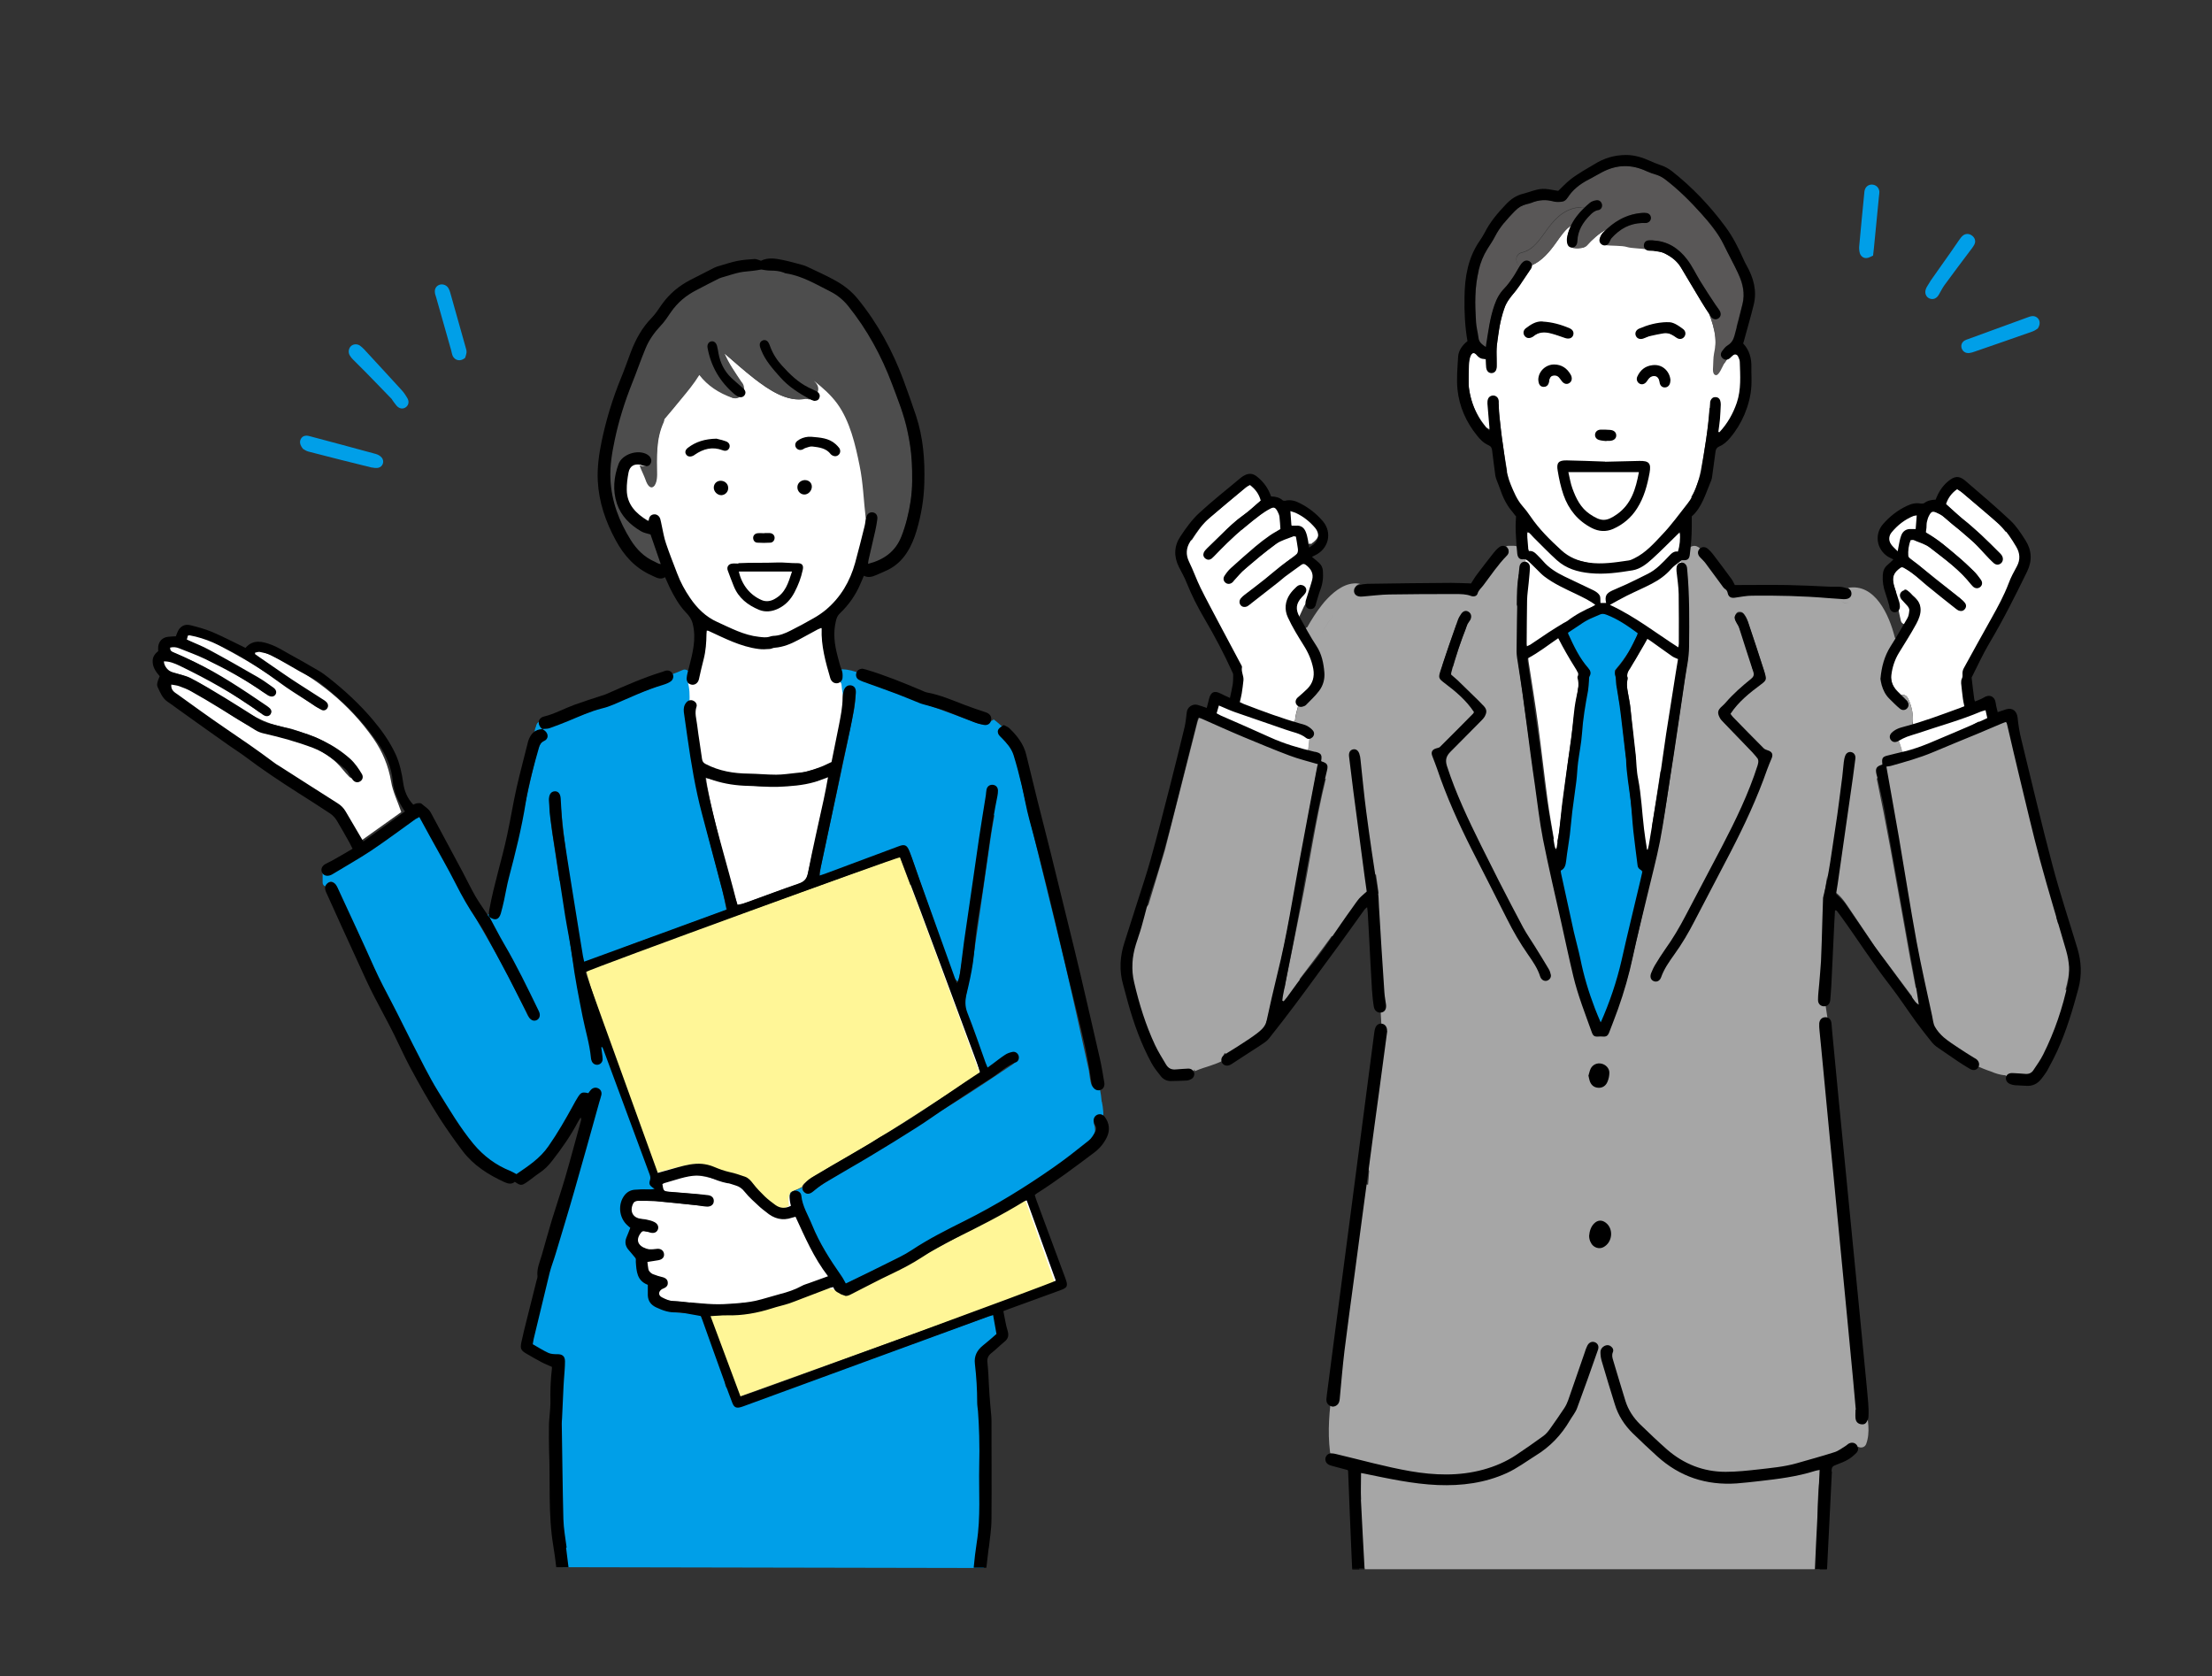 <?xml version="1.0" encoding="UTF-8"?>
<svg id="_x31_-1" xmlns="http://www.w3.org/2000/svg" version="1.1" viewBox="0 0 164 124.27">
  <rect x="0" y="0" width="164" height="124.27" fill="#333333" stroke="none"/>
  <!-- Generator: Adobe Illustrator 29.2.1, SVG Export Plug-In . SVG Version: 2.1.0 Build 116)  -->
  <defs>
    <style>
      .st0, .st1 {
        fill: #009fe8;
      }

      .st2 {
        fill: #fff697;
      }

      .st3 {
        fill: #a6a6a6;
      }

      .st4, .st1 {
        fill-rule: evenodd;
      }

      .st5 {
        fill: #fff;
      }

      .st6 {
        fill: #595757;
      }

      .st7 {
        fill: #4d4d4d;
      }
    </style>
  </defs>
  <g>
    <path class="st5" d="M72.69,79.65c-1.22-4.72-3.69-9.03-4.62-13.83-.09-.48-.83-.28-.74.2.93,4.8,3.4,9.11,4.62,13.83.12.48.86.27.74-.2Z"/>
    <path class="st5" d="M52.02,86.05c-.99-.14-2.18.14-3.11.48-.46.17-.26.9.2.74.46-.16.93-.27,1.41-.36.4-.07.88-.18,1.29-.12.48.07.69-.67.2-.74Z"/>
    <path class="st5" d="M61.72,32.44c-.71-.4-1.77-.44-2.5-.11-.39.18-.65.61-.55,1.03.12.51.78.54,1.17.45.2-.04.28-.19.27-.35.23.04.46.12.68.26.3.18.68.48,1.05.4.98-.21.49-1.35-.12-1.69ZM61.03,32.98c.19.06.37.15.5.3-.05-.03-.11-.06-.16-.09-.12-.07-.23-.14-.34-.21Z"/>
    <path class="st5" d="M60.17,35.52c-.1-.07-.21-.1-.33-.11-.04-.02-.09-.03-.14-.03-.04,0-.08,0-.11.02-.09-.02-.2-.01-.29.03-.17.08-.32.21-.42.37-.14.16-.22.36-.24.59-.03.37.25.68.6.77.35.09.73-.05.97-.3.09-.09.12-.2.11-.29.04-.04.07-.08.11-.12.24-.32.04-.74-.25-.94Z"/>
    <path class="st5" d="M57.81,39.3c-.58-.31-1.5-.33-2.05.1-.08.04-.16.11-.2.2,0,0,0,0,0,0-.23.29.02.67.29.67.57.31,1.65-.03,2.04-.37.18-.16.13-.49-.08-.6Z"/>
    <path class="st5" d="M53.93,35.59c-.24-.26-.65-.3-.93-.1-.53.39-.56,1.32.17,1.5.16.04.29-.02.38-.12.22.12.58.02.58-.32,0-.33.04-.7-.2-.97Z"/>
    <path class="st5" d="M53.66,32.88c-.13,0-.27-.02-.4-.03,0-.07-.03-.15-.09-.22-.85-1.04-2.96-.02-2.94,1.22,0,.26.33.51.57.33.41-.31.86-.57,1.38-.64.49-.06.99.08,1.47.09.49.01.49-.75,0-.76Z"/>
    <path class="st5" d="M48.95,36.4c-.15-.14-.32-.23-.48-.36-.2-.17-.3-.47-.39-.7-.16-.42-.31-.82-.59-1.18-.3-.39-.84.16-.54.54.29.37.39.87.58,1.29.2.46.54.63.88.95.35.34.89-.2.54-.54Z"/>
    <g>
      <path class="st5" d="M48.13,37.77c-.12,0-.22.05-.29.14-.02-.04-.05-.08-.09-.12-.7-.68-.97-1.38-.79-2.36.03-.16.07-.32.12-.47.06-.2.05-.21.18-.04.21.29.3.71.32,1.06.04.49.8.49.76,0-.05-.6-.21-1.23-.61-1.69-.43-.5-1.07-.26-1.31.27-.61,1.34-.23,2.77.8,3.76.16.15.36.13.49.02,0,.01,0,.02,0,.04,0,0,0,0,0,0,0,.02-.02.04-.03.06,0,0-.02,0,0,0,0,0,0,0,0,0,0,0,0,0,0,0,0,0,.01,0,.03,0-.01,0-.02,0-.03.01,0,0,0,0,0,0,0,0,0,0,0,0,0,0,0,0,0,0,0,0,0,0,0,0,0,0,0,0,0,0-.17.08-.28.25-.22.45.05.19.27.34.47.27.42-.15.61-.61.61-1.04,0-.21-.18-.38-.38-.38Z"/>
      <path class="st5" d="M47.66,38.46s0,0,0,0c0,0,0,0,0,0h0s0,0,0,.01c0,0,0,0,0,0,0,0,0,0,0,0Z"/>
    </g>
    <path class="st5" d="M49.01,40.27c-.12-.21-.24-.41-.36-.62-.1-.18-.35-.24-.52-.14-.18.11-.24.34-.14.52.12.21.24.41.36.62.1.18.35.24.52.14.18-.11.24-.34.14-.52Z"/>
    <path class="st5" d="M49.77,41.94c-.15-.24-.24-.51-.34-.77-.08-.19-.25-.33-.47-.27-.18.05-.35.28-.27.47.13.32.24.65.42.95.26.42.92.04.66-.39Z"/>
    <path class="st5" d="M64.33,38.54c-.02-.38.03-.77,0-1.16-.04-.59.01-1.18-.02-1.76-.07-1.09-.44-2.2-.66-3.27-.19-.92-.7-1.78-1.32-2.48-.33-.37-.72-.69-1.12-.98-.37-.27-.71-.63-1.12-.85-.34-.18-.71.18-.52.52.2.36.45.79.42,1.21-.02.49.74.49.76,0,0-.1,0-.19-.01-.29.38.26.73.58,1.05.92.67.72,1.05,1.64,1.2,2.6.17,1.06.57,2.05.57,3.13,0,.52.01,1.04.02,1.56,0,.42-.03.82.02,1.23-.06.04-.11.11-.14.19-.22.65-.13,1.42-.46,2.03-.09.16-.05.32.05.43-.36.34-.5.94-.72,1.36-.4.76-1.13,1.4-1.78,1.94-.72.6-1.54,1.21-2.41,1.57-.61.26-1.29.15-1.84.58-.22.18-.13.43.06.56.02.06.06.12.12.16-.08,0-.17-.01-.25-.02.04-.18-.03-.37-.26-.41-1.11-.19-2.35-.11-3.22-.95-.35-.34-.89.2-.54.54.15.14.31.27.47.37.03.08.08.15.18.19.43.19.83.45,1.27.62.45.17.92.26,1.4.32.58.07,1.17.15,1.76.11.36-.02.96-.19,1.02-.61.2-.01.4-.05.6-.12.13.13.36.19.55.04.07-.06.14-.12.2-.18.2-.19.39-.39.61-.57.04-.03.08-.06.12-.09.12,1.52.46,3.02,1.15,4.39.08.17.23.21.37.18.05.12.09.25.12.37-.01.03-.02.07-.02.11-.26,3.62-1.87,6.96-2.37,10.53-.07.48.67.69.74.2.49-3.51,2.01-6.8,2.36-10.33.09-.08.15-.21.12-.36-.11-.6-.38-1.15-.62-1.72-.08-.19-.26-.26-.42-.25-.47-1.25-.67-2.61-.71-3.94,0-.29-.29-.41-.51-.35.13-.1.27-.21.4-.31.7-.55,1.32-1.19,1.84-1.92.17-.24.29-.5.42-.77.11-.25.21-.59.43-.76.2-.16.15-.38,0-.51,0,0,0-.01.01-.02.37-.68.3-1.48.53-2.2.03-.02.05-.04.07-.06.1-.11.15-.2.19-.34.06-.18-.01-.32-.13-.4ZM59.2,46.82s-.06.03-.09.04c-.14.07-.3.13-.45.18,0,0,0,0,.01,0,.19-.09.38-.19.56-.3-.02.02-.03.05-.04.08ZM60.31,46.18c-.07,0-.15,0-.22.06-.1.07-.19.14-.27.21-.09.06-.18.12-.27.18-.04,0-.08,0-.12,0,.32-.19.62-.41.92-.63-.03.05-.05.11-.04.19Z"/>
    <path class="st5" d="M55.5,29.99c-.16-.18-.38-.24-.61-.29-.39-.08-.7-.25-1.04-.44-.71-.41-1.2-1.02-1.86-1.5-.4-.29-.78.37-.39.66.56.41.98.96,1.57,1.33.32.2.66.38,1,.56.21.11.62.06.78.23.34.36.87-.18.54-.54Z"/>
    <path class="st5" d="M59.81,41.66c.01-.17-.06-.35-.25-.43-.39-.16-.84-.1-1.25-.13-.5-.03-1-.08-1.51-.08-.54,0-1.09.04-1.63.08-.47.04-.95.02-1.39.23-.08.04-.14.09-.17.16-.13.09-.18.27-.14.43-.08.13-.08.3,0,.43-.03.16.03.34.18.42.03.09.07.17.1.25-.04.09-.04.2,0,.32.44.94,1.12,1.71,1.99,2.06,0,0,0,.01.01.02.12.2.34.22.5.13.44.08.92.05,1.42-.11,1.5-.48,2.14-2.08,2.22-3.53,0-.1-.04-.19-.1-.25ZM55.3,44.07c-.06-.05-.11-.1-.16-.16.02.02.04.04.07.05.11.08.22.19.35.3-.09-.06-.17-.12-.25-.19ZM57.04,44.14c-.46.16-.83-.38-1.16-.63-.3-.23-.57-.44-.69-.75.44-.02.88-.12,1.32-.1.49.02.98.07,1.47.08-.19.57-.39,1.21-.94,1.4ZM57.78,44.57c.5-.44.7-1.19,1.01-1.86.05,0,.09,0,.14-.01.04,0,.08-.02.12-.03-.17.78-.56,1.52-1.26,1.9ZM59.04,41.94s-.07,0-.11,0c-.68.09-1.36.03-2.05-.02-.35-.03-.7-.05-1.05-.01-.33.03-.66.15-1,.09-.24-.04-.49.1-.48.37,0,.05,0,.1,0,.15-.03-.09-.06-.19-.09-.27-.03-.09-.07-.15-.13-.19,0,0,0,0,0,0,0-.01.01-.02.02-.03,0,0,0,0,.01,0,.33-.15.83-.11,1.18-.14.48-.04.97-.06,1.45-.07.45,0,.89.03,1.34.06.29.02.62,0,.92.03,0,.02-.01.03-.01.05Z"/>
    <path class="st7" d="M48.99,40.77c-.17-.49-.31-1-.58-1.45-.25-.42-.91-.04-.66.39.03.05.06.1.08.15-.03.06-.03.14-.02.22.13.58.46,1.09.6,1.67.02.1.07.17.14.21,0,.39.63.53.75.09.12-.46-.17-.85-.32-1.27Z"/>
    <path class="st7" d="M54.92,29.02c-.16-.37-.71-.61-1-.87-.6-.55-1.24-1.73-1.08-2.57.09-.48-.64-.69-.74-.2-.17.91.24,1.9.74,2.65.21.31.45.6.73.83.18.14.63.45.68.55.2.45.86.06.66-.39Z"/>
    <path class="st7" d="M60.25,28.83c-.16,0-.38.05-.53.03-.17-.02-.36-.19-.49-.29-.33-.24-.68-.45-1-.72-.55-.46-1.31-1.18-1.39-1.93-.05-.48-.82-.49-.76,0,.11.97.81,1.73,1.5,2.36.39.36.84.63,1.27.94.49.36.83.39,1.41.37.49-.01.49-.78,0-.76Z"/>
    <path class="st7" d="M66.07,27.38c-.25-.48-.51-.96-.78-1.42-.35-.57-.57-1.21-.92-1.78-.31-.51-.57-1.09-.97-1.54-.37-.41-.89-.76-1.33-1.09-.54-.4-1.13-.71-1.73-1-.58-.28-1.19-.53-1.84-.62-.57-.08-1.22.1-1.75-.13,0,0-.01,0-.02,0-.06-.1-.16-.16-.31-.14-.85.1-1.64.17-2.46.42-.84.25-1.7.6-2.44,1.09-.63.41-1.2.97-1.71,1.52-.27.29-.5.61-.77.9-.22.24-.42.5-.48.82-.1.48.64.68.74.2.06-.28.28-.47.46-.68.24-.27.45-.56.71-.83.47-.5,1-.99,1.58-1.36.64-.42,1.4-.7,2.13-.93.72-.23,1.42-.29,2.15-.38.02.01.04.02.06.03.43.18.85.21,1.31.21.63,0,1.16.08,1.75.31,1.15.45,2.12,1.14,3.08,1.89.45.36.64.79.93,1.26.33.53.61,1.06.88,1.62.24.5.55.96.8,1.45.11.21.53.73.48.95-.11.48.63.68.74.2.08-.35-.09-.69-.25-.99Z"/>
    <path class="st7" d="M47.67,39.66c-.61-.91-1.4-1.69-1.76-2.76-.17-.5-.08-1,.07-1.49.09-.31.25-.85.58-.98.45-.18.26-.92-.2-.74-.95.38-1.3,1.75-1.3,2.68,0,1.44,1.22,2.56,1.96,3.67.27.41.93.03.66-.39Z"/>
    <path class="st5" d="M61.55,94.48c-.66-.9-1.28-1.84-1.85-2.81.02-.06.02-.14-.02-.22-.25-.61-.62-1.2-.87-1.82,0-.05-.02-.1-.05-.16,0,0,0-.01-.01-.02-.12-.34-.2-.7-.2-1.07,0-.43-.63-.52-.75-.1-.14.52.03,1.13.3,1.58,0,0,0,0,0,0,.02.04.04.09.06.13,0,0-.01,0-.02,0-.47.01-1.01-.04-1.32-.43.13-.14.17-.35,0-.51-.68-.62-1.49-1.08-2.19-1.67-.37-.31-.92.22-.54.54.7.59,1.51,1.05,2.19,1.67-.1.14-.13.34,0,.5.27.35.69.52,1.11.6.21.04.44.06.65.06.09,0,.17,0,.26,0,.7,1.27,1.46,2.52,2.3,3.7-.02,0-.03,0-.05,0-.06-.2-.29-.35-.55-.23-.5.23-1,.47-1.51.7-.32.08-.6.18-.87.39-.33.14-.68.27-.99.45-.24.14-.58.46-.87.4-.48-.08-.69.65-.2.74.75.13,1.37-.46,2.02-.75.11-.05.21-.1.32-.14.61.03,1.17-.14,1.73-.39.17-.07.34-.15.5-.24.09-.04.18-.09.27-.13.18-.07.18.01-.02-.09.25.13.49-.04.56-.25.31.29.88-.07.61-.44Z"/>
    <path class="st5" d="M62.27,96.43c-.06-.47-.06-.95-.4-1.32-.33-.37-.87.18-.54.54.17.18.14.55.17.78.03.21.15.38.38.38.19,0,.41-.17.38-.38Z"/>
    <path class="st5" d="M78.37,94.95c-.18-.65-.37-1.3-.59-1.94-.2-.57-.47-1.11-.68-1.68-.27-.76-.44-1.82-1.03-2.42-.35-.35-.89.19-.54.54.24.23.34.64.44.94.16.44.29.89.46,1.33.19.5.43.98.61,1.49.23.64.41,1.29.59,1.94.13.47.87.27.74-.2Z"/>
    <path class="st5" d="M58.59,42.39c-.09.77-.39,1.32-.83,1.78-.56.59-1.18.62-1.87.17-.67-.45-.91-.8-1.18-1.82,1.28-.25,2.56-.06,3.87-.12Z"/>
    <path class="st5" d="M53.48,33.28c.14-.03.37.09.45-.15.07-.22-.14-.3-.25-.41-.07-.07-.21-.08-.33-.09-.64-.06-1.27-.04-1.86.26-.2.1-.41.22-.58.37-.08.07-.11.28-.06.37.05.09.24.14.36.12.13-.02.25-.15.38-.19.49-.14.78-.35,1.31-.36.53,0,.45.08.58.06ZM46.44,34.95c.12-.31.34-.46.65-.48.1,0,.19.01.29.03.13.36.35.78.43,1.04.34,1.04.87.59.87-.33,0-1.36-.08-2.64.48-3.91.04-.08.06-.16.06-.24.43-.49.84-1,1.25-1.5.43-.53.94-1.14,1.34-1.79.61.79,1.44,1.35,2.44,1.7.24.08.44.04.59-.08.1-.02.2-.04.24-.1.04-.06.04-.2,0-.29.06-.24.02-.51-.16-.7-.45-.69-.96-1.38-1.26-2.14.75.65,1.49,1.31,2.27,1.92,1.03.79,2.41,1.76,3.78,1.47.06.02.12.03.18.02.05.03.1.06.15.09.22.13.45.08.56-.33-.04-.03-.08-.07-.12-.1.17-.25.19-.59-.07-.88-.04-.05-.09-.1-.13-.15.64.52,1.25,1.06,1.73,1.72.94,1.31,1.34,3.06,1.65,4.61.27,1.31.3,2.64.46,3.95-.05.14-.06.3-.09.46-.38,1.51-.64,3.07-1.39,4.46-.03.05-.04.11-.07.16-1.06,1.89-2.79,2.89-4.75,3.54-1.57.52-3.03.08-4.4-.72-.55-.32-1.08-.68-1.59-1.05-.82-.6-1.39-1.38-1.7-2.35-.14-.44-.35-.86-.49-1.3-.27-.91-.5-1.83-.78-2.74-.07-.23-.2-.59-.36-.62-.2-.04-.46.19-.74.33-1.37-.7-1.95-2.2-1.36-3.68ZM62.1,33.57c.15-.28-.08-.43-.27-.54-.68-.39-1.31-.5-1.73-.47-.42.03-.75.1-.99.23-.11.06-.19.31-.15.42.03.09.3.2.41.16.77-.28,1.46-.15,2.13.27.22.13.45.18.6-.08ZM60.07,36.22c0-.28-.23-.51-.52-.51s-.52.23-.52.51.23.51.52.51.52-.23.52-.51ZM59.37,42.36c.16-.41,0-.58-.46-.61-.55-.04-1.1-.03-1.71-.04-.89.03-1.84.07-2.79.1-.33.01-.61.09-.5.5.28,1.05.66,2.02,1.65,2.64.99.61,2.09.53,2.77-.42.46-.64.74-1.42,1.03-2.16ZM57.25,39.97c.07-.37-.26-.35-.52-.37-.06,0-.12,0-.17,0-.28.04-.73,0-.73.34s.45.31.71.35c.09,0,.15,0,.2,0,.27.01.49-.18.51-.31ZM53.99,36.18s0,0,0,0c0,0,0,0,0,0-.02-.26-.24-.47-.51-.47-.25,0-.46.18-.51.42,0,.02-.01.04,0,.05,0,0,0,0,0,0,0,.01,0,.02,0,.04,0,.28.23.51.52.51s.52-.23.52-.51c0-.01,0-.02,0-.03Z"/>
    <path class="st2" d="M76.04,89.04c.05.14.1.29.15.43.67,1.86,1.33,3.72,2.02,5.65-7.84,2.82-15.62,5.62-23.5,8.46-.7-1.9-1.39-3.77-2.12-5.73-.04-.1-.08-.21-.12-.31.63-.03,1.14-.07,1.65-.07,1.74,0,3.35-.59,4.97-1.13.49-.16.98-.36,1.44-.59.59-.29,1.14-.36,1.67.1.32.28.61.15.95-.02,4.25-2.11,8.38-4.43,12.55-6.69.07-.04.16-.05.33-.11Z"/>
    <path class="st5" d="M49,87.69c.7-.18,1.36-.38,2.03-.52.6-.12,1.18.05,1.78.18,1.39.3,2.48,1,3.37,2.07.11.13.27.21.4.33.62.59,1.35.75,2.21.47.77,1.46,1.53,2.9,2.33,4.41-.12.07-.27.18-.45.25-1.14.41-2.28.82-3.43,1.21-2.07.72-4.19.75-6.34.46-.43-.06-.87-.06-1.3-.12-.19-.03-.39-.11-.57-.2-.4-.21-.43-.42-.12-.73.52-.52.5-.64-.18-.88q-.81-.28-.84-1.08c.18-.04.37-.09.56-.12.27-.04.56-.08.53-.43-.03-.38-.34-.38-.65-.38-.67,0-.67-.01-1.28-.58.11-.25.23-.52.36-.83.27.05.5.13.71.12.15,0,.4-.13.4-.21,0-.17-.08-.4-.21-.49-.18-.13-.43-.16-.65-.22-.19-.05-.4-.06-.59-.13-.34-.14-.46-.41-.42-.77.04-.39.28-.55.65-.55.35,0,.69.02,1.04.05,1.18.12,2.36.25,3.54.37.14.01.31.05.43,0,.14-.06.32-.19.34-.31.02-.12-.12-.33-.24-.39-.2-.09-.45-.11-.67-.13-.72-.07-1.44-.13-2.16-.18-.34-.03-.64-.11-.61-.68Z"/>
    <path class="st2" d="M50.79,86.4c-.7.17-1.39.34-2.08.52-.19-.33-.79-1.92-1.53-3.95-1.57-4.31-3.73-10.61-3.73-11.08,7.7-2.78,15.42-5.56,23.25-8.39,2.05,5.37,3.96,10.69,5.92,16.02-.15.12-.25.22-.37.3-2.24,1.44-4.46,2.91-6.72,4.32-1.7,1.06-3.44,2.02-5.16,3.04-.27.16-.53.35-.76.57-.07.07-.13.16-.15.25-.24.12-.48.23-.72.32-.14.05-.22.19-.22.33-.02.03-.03.06-.04.09-.06.2,0,.44.02.65-.47.32-.87.2-1.22-.11-.52-.46-1.06-.9-1.5-1.43-.32-.38-.66-.62-1.12-.75-.53-.15-1.08-.25-1.57-.48-.75-.36-1.5-.4-2.28-.21Z"/>
    <path class="st5" d="M61.45,57.64c-.35,1.63-.68,3.12-1,4.62-.18.85-.37,1.69-.56,2.54-.06.29-.14.54-.48.65-1.45.5-2.89,1.03-4.33,1.54-.13.04-.28.04-.4.06-.62-1.67-2.27-8.3-2.33-9.38,2.98.74,5.96.95,9.1-.03Z"/>
    <path class="st5" d="M50.8,50.35c.02.15.11.28.33.32.33.06.44-.21.49-.49.19-.96.38-1.92.56-2.88.03-.18.06-.36.11-.63.38.22.67.4.98.55,1.15.58,2.35,1.04,3.66.89,1.13-.13,2.2-.48,3.16-1.12.2-.13.43-.21.71-.33.05.48.05.86.12,1.22.16.79.34,1.58.56,2.35.04.16.31.26.47.38.04-.07.09-.14.14-.21.13.33.23.68.34,1.02-.08.15-.05.38-.08.57-.28,1.56-.56,3.12-.85,4.74-.89.23-1.68.48-2.49.65-1.41.3-2.83.18-4.24.06-.74-.06-1.47-.3-2.19-.49-.54-.14-.78-.5-.82-1.07-.09-1.12-.22-2.24-.37-3.36-.02-.16-.18-.31-.28-.47-.06.05-.14.09-.21.13.04-.56.02-1.12-.14-1.65.01-.06.03-.12.04-.19Z"/>
    <path class="st5" d="M19.24,52.03c-2.09-1.41-4.2-2.78-6.54-3.74-.1-.04-.2-.12-.28-.19-.04-.03-.03-.1-.07-.24.52-.19.94.05,1.36.23,1.93.81,3.74,1.84,5.47,2.99.19.13.38.28.59.36.11.04.26-.04.4-.06-.03-.15-.02-.33-.11-.45-.1-.13-.27-.22-.42-.3-1.71-.96-3.43-1.92-5.14-2.88-.3-.16-.6-.31-1.09-.56.32-.13.49-.27.62-.24.45.1.91.21,1.32.42,1.25.66,2.51,1.32,3.71,2.07,1.4.87,2.74,1.84,4.1,2.77.07.05.14.1.21.15.21.13.45.25.59-.03.05-.11-.08-.4-.2-.49-.51-.37-1.06-.7-1.59-1.06-1.15-.77-2.3-1.55-3.63-2.45.38-.06.57-.15.71-.1.48.18.96.4,1.42.63,2.81,1.42,5.22,3.31,7.03,5.91.67.97,1.1,2.01,1.3,3.18.12.74.48,1.45.75,2.25-.95.67-1.98,1.41-3.07,2.19-.39-.66-.77-1.27-1.11-1.9-.27-.5-.63-.88-1.12-1.17-3.92-2.37-7.56-5.14-11.3-7.77-.3-.21-.66-.39-.69-.87.37-.21.69,0,.97.14.82.42,1.63.88,2.43,1.35.35.2.68.44,1.01.67,1.2.81,2.45,1.47,3.91,1.78,1.5.31,2.97.81,4.14,1.89.36.33.63.74.98,1.08.12.12.34.12.52.18.04-.18.16-.4.1-.53-.17-.33-.38-.67-.65-.91-.89-.79-1.84-1.5-3-1.87-.55-.17-1.09-.42-1.66-.52-1.58-.28-2.91-1.08-4.23-1.93-.8-.52-1.6-1.04-2.44-1.5-.53-.29-1.1-.5-1.68-.66-.49-.14-.82-.37-.98-.9.46-.22.82.02,1.15.18,1.06.53,2.12,1.06,3.15,1.66.92.54,1.79,1.17,2.69,1.75.17.11.32.27.51.33.12.04.31-.03.43-.11.04-.03,0-.28-.08-.37-.13-.15-.31-.25-.48-.37Z"/>
    <g>
      <path class="st0" d="M73.18,112.5c.1-2.38-.1-4.77-.19-7.15-.1-1.91-.86-4.2.57-5.72.05-.1.19-.12.36-.1.01-.01.02-.02.04-.03.16-.14.3-.25.41-.35-.1-.6-.32-1.2-.44-1.79-.11.03-.23.07-.34.11-6.07,2.2-12.14,4.4-18.21,6.6-.26.1-.46.17-.62.21-.28-.51-.58-1-.93-1.46,0-.01-.02-.02-.03-.03-.06-.33-.12-.65-.21-.96-.28-.95-.65-1.87-.9-2.83-.03-.1-.08-.17-.14-.21-.08-.42-.15-.88-.5-1.16-.51-.4-1.31-.23-1.91-.33-.61-.1-1.76-.55-1.78-1.28-.02-.6-.23-.84-.63-1.26-.46-.49-.33-1.15-.58-1.74-.13-.31-.35-.58-.45-.91-.11-.35.18-.74.12-1.11-.03-.22-.16-.34-.29-.51-.14-.2-.16-.49-.16-.73,0-.48.22-1.08.75-1.15.25-.03.37-.25.36-.44.11,0,.23,0,.35,0,.02.06.03.12.05.18.12.48.85.27.74-.2-.49-2-1.26-3.87-1.93-5.81-.57-1.64-.76-3.41-1.78-4.86-.28-.4-.94-.02-.66.38.1.14.19.29.27.44,0,.07-.01.13-.02.19-.03.12-.2.27-.34.31-.07.02-.17-.04-.25-.12-.05-.3-.07-.6-.09-.9-.04-.57-.16-1.13-.28-1.69-.26-1.15-.56-2.3-.79-3.45-.47-2.3-.82-4.63-.83-6.99,0-.27-.23-.39-.44-.36-.19-1.24-.37-2.47-.56-3.71-.1-.66-.13-1.32-.19-1.99-.01-.17-.04-.37.03-.51.07-.16.25-.26.39-.38.12.14.24.28.36.42.03.04,0,.11.01.17.18,1.61.33,3.22.56,4.83.31,2.21.68,4.41,1.03,6.61.01.06.03.13.05.2-.06.05-.12.11-.17.18-.28.4.38.78.66.38.11-.16.79-.38,1.03-.5.6-.31,1.22-.59,1.85-.85.13-.05.27-.11.4-.16.46-.16.91-.33,1.37-.49.51-.16,1.04-.29,1.55-.35.21-.03.32-.18.35-.34,1.22-.44,2.43-.89,3.66-1.34-.09-.46-.17-.91-.28-1.35-.62-2.47-1.32-4.92-1.86-7.41-.36-1.67-.59-3.38-.84-5.08-.03-.22-.07-.44-.1-.66-.03-.19-.05-.44.04-.59.06-.1.17-.18.29-.25.04-.56.02-1.12-.14-1.65.01-.06.03-.12.04-.19-.02-.12,0-.25.03-.38,0-.03.02-.07.02-.1-.08-.14-.28-.21-.45-.13-.27.13-.55.23-.83.33.03.07.05.17.05.28-.15.1-.36.29-.6.39-.2.08-.4.16-.61.24-.61.23-1.22.45-1.82.68-1.89.72-3.78,1.45-5.66,2.17-.11.04-.23.1-.35.12-.05.01-.1.01-.15,0-.2-.03-.46-.13-.55-.28-.03-.05-.04-.09-.04-.13,0,0,0,0-.01,0-.2.07-.28.23-.31.41-.05.09-.07.21-.09.3-.01.05-.02.09-.03.14.03-.04.07-.07.11-.1.13-.11.52-.08.68.05.06.05.09.1.09.15.02.13-.1.29-.22.43-.21.26-.38.58-.46.9-.43,1.8-.82,3.61-1.23,5.41-.27,1.18-.58,2.36-.86,3.54-.15.64-.28,1.3-.43,1.94-.07.31-.16.61-.25.92-.08.24-.25.44-.51.32-.07-.03-.12-.1-.17-.18l-.26.15c.44.79.88,1.57,1.31,2.36.79,1.45,1.52,2.92,2.28,4.39.01.03.03.05.04.08.12.29.34.64-.09.81-.42.17-.52-.24-.66-.52-.53-1.06-1.03-2.14-1.59-3.18-.79-1.45-1.64-2.86-2.44-4.3-1.07-1.92-2.11-3.86-3.17-5.79-.23-.43-.47-.85-.73-1.34-1.04.73-2,1.42-2.98,2.07-.98.65-1.99,1.27-2.99,1.9-.1.06-.21.13-.31.19-.1.06-.21.15-.31.14-.18-.01-.44-.05-.5-.16,0,0,0-.01,0-.02-.03.04-.04.09-.04.15v.79c0,.19.14.29.29.3.02-.11.07-.23.13-.28.22-.19.43-.02.57.19.05.08.09.17.13.26,0,.02.01.04.02.05,1.58,3.77,3.42,7.41,5.23,11.07,1.26,2.55,2.64,5.02,4.31,7.33.78,1.08,1.77,1.9,3,2.42.07.03.15.07.22.11-.15.27.04.7.4.56,1.46-.57,2.51-1.61,3.2-3.01.31-.64.52-1.32.87-1.94.17-.31.38-.6.63-.85.1-.1.22-.17.34-.24.05-.03.16-.04.23-.06.11.1.27.14.43.05.04-.02.08-.04.12-.06.21-.09.22-.33.13-.51.09.08.2.21.22.3.03.18-.07.39-.13.58-1.09,3.72-2.21,7.43-3.27,11.16-.59,2.06-1.1,4.14-1.64,6.21-.04.16-.05.34-.09.55.58.33,1.15.66,1.76,1.02-.03.03-.05.07-.08.11.24.1.48.17.48.24,0,5.07-.39,10.19.3,15.2l31.21.06c.14-1.24.19-2.48.25-3.72Z"/>
      <path class="st0" d="M81.68,81.66c-.03-.32-.07-.64-.14-.96-.04.06-.09.09-.12.09-.19-.04-.43-.19-.49-.36-.12-.3-.13-.64-.19-.97,0-.02,0-.03,0-.05-.58-2.62-1.14-5.25-1.76-7.87-.87-3.68-1.8-7.36-2.69-11.04-.31-1.26-.59-2.53-.87-3.8-.09-.41-.23-.78-.43-1.13-.15-.27-.34-.53-.57-.76-.08-.08-.2-.16-.22-.26-.03-.15-.06-.41.01-.46.06-.04.14-.06.22-.08-.22-.25-.48-.47-.75-.67-.36.19-.54.36-.72.36-.04,0-.08,0-.12,0-.21-.02-.43-.11-.63-.18-2.53-.93-5.06-1.87-7.59-2.8-.13-.05-.25-.09-.38-.14-.11-.04-.25-.06-.31-.13-.12-.14-.19-.32-.28-.48.03-.01.06-.03.09-.05-.4-.17-.82-.29-1.26-.3-.03,0-.06,0-.09,0,0,.02.01.03.02.05-.21.07-.37.3-.23.55.08.15.15.32.21.48.02.39.08.77.2,1.14.13.4.76.34.75-.1,0-.06,0-.12,0-.18.05-.07.07-.15.06-.24,0,0,0-.01,0-.02.02.04.03.08.03.13,0,.34-.03.68-.08,1.02-.01.09-.03.18-.05.27-.32,1.59-.65,3.18-.99,4.76-.48,2.24-.97,4.47-1.44,6.71-.05.22-.06.44-.1.76.36-.12.63-.2.89-.29,1.55-.57,3.1-1.14,4.65-1.71.85-.31.99-.24,1.27.58,1.01,2.9,2.02,5.79,3.04,8.68.07.21.18.4.44.59.12-.69.25-1.38.36-2.08.59-3.95,1.17-7.9,1.76-11.85.02-.13.05-.25.1-.35,0,.08.02.16.02.24.04.47.03.95.1,1.41.03.2.18.28.33.27-.1.53-.19,1.05-.27,1.58-.45,3.04-.86,6.07-1.32,9.11-.14.94-.39,1.87-.55,2.81-.05.3-.09.64,0,.92.45,1.35.94,2.68,1.41,4.01.04.1.11.19.21.36.36-.26.68-.5,1-.72.17-.12.34-.23.52-.31.26-.11.56-.13.64.19.04.14-.14.42-.29.52-1.42.95-2.84,1.9-4.29,2.81-3.07,1.92-6.16,3.8-9.23,5.7-.11.07-.23.15-.34.22-.34.23-.68.47-1.04.68-.14.08-.41.12-.54.04-.15-.09-.18-.22-.15-.34-.24.12-.48.23-.72.32-.14.05-.22.19-.22.33.08-.12.23-.23.36-.26.09-.02.29.16.35.3.04.09.07.18.11.27.28.68.54,1.38.8,2.07.57,1.5,1.52,2.78,2.43,4.17.44-.21.88-.42,1.31-.62,1.62-.76,3.26-1.49,4.75-2.52.43-.29.9-.52,1.37-.74,3.64-1.75,7.11-3.77,10.27-6.29.37-.29.73-.58.85-.98.06-.21.06-.46-.04-.75-.04-.11.15-.41.27-.43.1-.02.27.05.38.14.09-.38.03-.86-.06-1.33Z"/>
      <path class="st0" d="M73.36,53.12s-.03-.02-.04-.03c.04.02.08.05.12.08-.03-.02-.05-.03-.07-.05Z"/>
    </g>
    <path class="st7" d="M46.22,39.39c-.44-.81-.76-1.66-.94-2.54l.25-.05c.24,1.23,1.12,2.25,2.5,2.76.05.02.1.06.17.11.21.64.42,1.29.63,1.95.01.04-.03.1-.06.2-.81-.23-1.43-.72-1.9-1.38-.24-.34-.46-.69-.65-1.04Z"/>
    <path class="st7" d="M45.28,36.85c-.21-1.02-.22-2.09-.03-3.21.02-.1.04-.2.06-.3.3-1.63.77-3.21,1.4-4.75.3-.72.56-1.45.84-2.18.3-.79.71-1.51,1.29-2.13.31-.34.55-.75.86-1.08.45-.48.88-1.03,1.43-1.36,1.44-.85,2.94-1.57,4.67-1.71,1.48-.12,2.81.25,4.16.74,2.19.79,3.54,2.4,4.62,4.34,1.37,2.46,2.44,5.04,2.9,7.82.36,2.16.19,4.31-.5,6.4-.43,1.31-1.27,2.16-2.78,2.43.24-1.01.46-1.9.66-2.8.14-.65.05-.94-.25-.93-.26.02-.37.14-.42.31-.16-1.31-.19-2.63-.46-3.93-.31-1.54-.71-3.28-1.65-4.58-.48-.66-1.1-1.2-1.74-1.71.04.05.09.1.13.14.26.28.24.62.07.87-.1-.09-.22-.19-.35-.26-1.41-.72-2.5-1.74-3.14-3.21-.09-.21-.18-.47-.49-.35-.3.12-.2.37-.11.59.06.16.11.34.22.47.6.74,1.16,1.51,1.83,2.17.4.39.94.66,1.45.94-.06,0-.12,0-.18-.02-1.37.3-2.75-.67-3.78-1.46-.79-.6-1.52-1.27-2.27-1.91.31.76.81,1.45,1.26,2.13.18.19.22.46.16.7-.01-.04-.03-.06-.05-.08-1.1-.8-1.82-1.82-2-3.2-.01-.11-.24-.28-.37-.27-.1,0-.2.22-.25.28.21,1.57.97,2.71,2.13,3.62.04.03.11.07.16.06.04,0,.08-.01.12-.02-.15.11-.35.16-.59.08-1-.35-1.83-.9-2.44-1.69-.4.65-.9,1.25-1.34,1.78-.41.5-.83,1.01-1.25,1.5,0,.08-.03.16-.06.24-.57,1.26-.49,2.54-.48,3.89,0,.91-.53,1.36-.87.33-.09-.26-.3-.67-.43-1.03.04,0,.09.02.13.03.26.06.52.02.53-.26,0-.17-.16-.44-.32-.52-.27-.13-.58-.15-.87-.09-.5.11-.96.46-1.14.93-.3.76-.36,1.52-.23,2.21l-.25.05Z"/>
    <g id="_レイヤー_1" data-name="レイヤー_1">
      <g>
        <path class="st4" d="M73.31,114.77c.08-.72.2-1.45.2-2.18.02-2.43,0-4.87,0-7.3,0-.13-.01-.26-.02-.38-.04-.51-.1-1.02-.13-1.53-.04-.5-.05-1-.08-1.49-.02-.29-.04-.59-.07-.88-.04-.29.05-.51.29-.7.34-.27.65-.58.99-.86.25-.21.32-.44.22-.78-.15-.47-.21-.97-.32-1.47.16-.06.28-.12.41-.16,1.26-.46,2.53-.92,3.79-1.38.56-.2.61-.32.4-.89-.01-.04-.03-.07-.04-.11-.7-1.9-1.41-3.79-2.11-5.69-.05-.13-.08-.26-.12-.38.06-.05.09-.08.12-.1,1.49-.94,2.89-2,4.29-3.05.41-.31.73-.7.94-1.15.24-.51.18-1.03-.16-1.49-.15-.2-.38-.25-.58-.15-.21.11-.3.35-.22.59.02.06.05.12.08.17.11.17.09.36,0,.51-.13.23-.27.48-.48.64-.85.68-1.71,1.36-2.6,1.98-2.1,1.47-4.28,2.81-6.58,3.96-1.34.67-2.68,1.34-3.93,2.17-.57.38-1.21.67-1.83.98-.94.47-1.88.93-2.83,1.39-.08.04-.16.07-.23.11-.12-.21-.21-.4-.34-.58-.83-1.19-1.61-2.4-2.16-3.76-.29-.72-.72-1.38-.8-2.18-.02-.22-.23-.36-.44-.36-.2,0-.36.13-.41.34-.03.12-.02.25,0,.38.01.13.05.27.08.4-.41.21-.79.2-1.15-.06-.27-.2-.54-.4-.78-.63-.31-.3-.62-.62-.88-.96-.17-.22-.34-.42-.6-.51-.38-.13-.75-.26-1.14-.34-.4-.09-.78-.23-1.16-.39-.28-.12-.59-.19-.88-.22-.61-.05-1.2.09-1.78.25-.49.14-.98.27-1.5.42-1.79-4.98-3.6-9.92-5.37-14.88.66-.35,22.86-8.45,23.34-8.52,2.02,5.28,3.96,10.61,5.94,15.92-.39.26-.74.48-1.09.72-2.09,1.41-4.15,2.87-6.35,4.11-.22.13-.43.28-.65.41-.45.27-.91.53-1.36.8-1.03.6-2.06,1.19-3.08,1.81-.2.12-.38.3-.53.49-.17.22-.13.47.06.61.17.13.38.09.59-.08.26-.21.51-.43.79-.6,1.17-.7,2.35-1.36,3.51-2.06,1.13-.68,2.26-1.37,3.37-2.08.78-.49,1.53-1.04,2.29-1.54,1.07-.71,2.13-1.42,3.22-2.11.63-.4,1.16-.93,1.87-1.2.19-.07.26-.3.2-.49-.06-.18-.24-.32-.45-.28-.2.04-.4.11-.56.22-.32.21-.62.45-.93.68-.11.08-.22.16-.36.26-.06-.16-.12-.27-.16-.39-.44-1.23-.86-2.47-1.34-3.68-.19-.49-.17-.93-.05-1.42.18-.75.35-1.5.46-2.26.12-.82.16-1.66.27-2.48.14-1.04.34-2.07.49-3.11.34-2.27.6-4.55,1.06-6.79.03-.14.04-.28.04-.42-.01-.24-.17-.39-.38-.41-.23-.02-.42.11-.47.36-.03.14-.03.28-.05.42-.17,1.05-.34,2.1-.5,3.15-.21,1.41-.4,2.81-.61,4.22-.17,1.17-.34,2.33-.51,3.5-.1.71-.17,1.42-.27,2.13-.04.3-.09.6-.25.93-.07-.17-.12-.28-.16-.4-.89-2.47-1.77-4.94-2.66-7.41-.24-.66-.45-1.33-.71-1.99-.18-.46-.36-.52-.8-.35-1.82.68-3.65,1.36-5.47,2.04-.12.04-.24.08-.39.13,0-.1,0-.14,0-.18.57-2.71,1.16-5.41,1.71-8.12.36-1.73.83-3.43.98-5.2.03-.31-.06-.52-.3-.59-.25-.07-.49.06-.59.36-.05.17-.09.35-.09.53,0,.7-.14,1.37-.27,2.05-.18.93-.38,1.85-.55,2.73-.29.13-.53.26-.77.35-.35.13-.69.26-1.05.35-.26.07-.53.08-.8.11-.5.05-.99.13-1.49.13-.68,0-1.35-.07-2.03-.08-1.12-.01-2.19-.19-3.19-.71-.17-.09-.24-.18-.27-.37-.11-.84-.26-1.67-.36-2.51-.05-.45-.21-.9-.05-1.37.06-.18-.06-.36-.23-.44-.18-.09-.38-.04-.52.12-.18.21-.22.45-.19.72.09.63.18,1.27.27,1.9.27,1.89.58,3.77,1.07,5.62.5,1.88,1,3.76,1.5,5.64.13.48.23.96.35,1.47-3.54,1.29-7.05,2.58-10.58,3.87-.04-.18-.07-.3-.09-.42-.1-.57-.19-1.14-.28-1.71-.4-2.49-.81-4.98-1.18-7.47-.12-.82-.13-1.66-.19-2.49-.02-.34-.17-.54-.42-.54-.27,0-.44.21-.45.56,0,.01,0,.03,0,.04.03.43.03.87.09,1.3.12.94.27,1.87.42,2.81.23,1.51.45,3.01.69,4.52.17,1.04.39,2.06.53,3.11.19,1.48.48,2.93.77,4.39.2,1,.51,1.99.61,3.01,0,.09.03.18.06.26.08.2.27.3.46.27.19-.03.34-.19.35-.4,0-.14-.02-.28-.04-.42-.02-.16-.04-.31-.06-.47.02,0,.05-.01.07-.02.03.07.07.13.09.2,1.14,3.09,2.28,6.17,3.43,9.26.05.14.07.26.02.41-.09.27-.03.39.2.55.05.03.09.06.14.09-.22.06-.42.04-.62.04-.29,0-.59,0-.88.03-.29.03-.54.17-.72.4-.52.66-.42,1.67.2,2.23.07.07.15.13.22.19-.1.26-.19.5-.29.73-.14.36-.06.67.2.95.16.18.31.37.47.56.05.06.03.18.03.29.05.69.08,1.38.87,1.69.02,0,.03.04.02.03,0,.27,0,.51,0,.76.02.43.24.71.62.89.51.24,1.02.42,1.59.36.05,0,.1,0,.15,0,.52.09,1.03.18,1.57.28.04.09.08.2.12.31.55,1.54,1.1,3.09,1.66,4.63.18.51.37,1.01.56,1.51.13.33.3.4.64.3.06-.02.12-.04.18-.06,6.06-2.22,12.12-4.44,18.18-6.66.09-.03.19-.06.33-.1.08.48.16.92.25,1.4-.33.29-.66.58-1,.85-.44.35-.67.79-.6,1.36.11.95.17,1.91.17,2.87,0,.22.04.43.06.65.04.61.08,1.23.09,1.84.02.74.02,1.49,0,2.23-.04,1.88.12,3.76-.18,5.64-.1.63-.17,1.26-.23,1.89h.94c.06-.48.11-.96.17-1.44ZM52.28,57.64c.25.08.43.14.61.2.85.28,1.72.4,2.61.42.73.01,1.46.1,2.18.07.92-.04,1.84-.1,2.73-.36.31-.09.62-.22.98-.35-.11.58-.2,1.12-.32,1.65-.39,1.8-.81,3.6-1.16,5.41-.09.47-.28.68-.72.83-1.24.42-2.45.89-3.68,1.34-.26.1-.53.17-.83.27-.79-3.16-1.79-6.24-2.41-9.48ZM51.16,96.56c-.39-.03-.79-.1-1.18-.11-.34,0-.62-.13-.91-.28-.25-.13-.27-.38-.05-.56.07-.06.15-.08.23-.12.17-.08.27-.2.26-.39,0-.2-.12-.33-.31-.4-.15-.05-.3-.07-.44-.12-.12-.04-.24-.09-.36-.12-.19-.06-.3-.18-.33-.38-.03-.17-.05-.35-.07-.53.3-.05.57-.08.83-.13.29-.06.43-.23.4-.47-.03-.24-.24-.41-.54-.37-.25.03-.5.11-.75-.01-.01,0-.02,0-.04-.01-.65-.23-.79-.69-.34-1.22.05-.06.16-.09.23-.08.14.02.27.07.4.11.28.08.49,0,.58-.21.09-.21,0-.44-.26-.57-.18-.09-.38-.14-.58-.18-.16-.04-.33-.03-.49-.07-.61-.12-.76-.67-.46-1.18.05-.08.22-.14.33-.14.45,0,.9,0,1.34.03.97.08,1.94.19,2.91.29.19.02.38.05.57.08.1.01.2.03.31.03.28,0,.47-.16.48-.39.02-.24-.13-.42-.42-.46-.33-.04-.66-.07-.99-.1-.61-.05-1.23-.1-1.84-.15-.47-.04-.48-.05-.56-.57.04-.02.08-.05.13-.07.8-.22,1.59-.53,2.42-.57.3-.01.62.03.9.13.44.16.88.36,1.35.43.21.03.42.12.63.18.28.08.48.23.67.47.33.42.75.77,1.14,1.14.14.13.3.24.45.36.57.49,1.2.67,1.92.42.07-.02.15-.04.26-.07.7,1.51,1.35,3.04,2.41,4.41-.51.18-.96.35-1.41.51-.18.07-.37.11-.54.21-.51.28-1.06.46-1.61.6-.61.16-1.2.36-1.81.5-.51.11-1.04.16-1.56.2-.52.04-1.05.07-1.57.05-.57-.02-1.15-.08-1.72-.13ZM54.9,103.52c-.73-1.97-1.47-3.94-2.22-5.95.43-.02.82-.07,1.2-.06,1.15.03,2.27-.17,3.36-.52.43-.14.87-.23,1.29-.37.3-.1.6-.23.9-.34.72-.27,1.43-.55,2.15-.82.06-.02.12-.02.21-.04.11.43.54.45.84.63.09.06.3-.01.43-.08,1.04-.52,2.07-1.08,3.12-1.57.73-.35,1.44-.72,2.12-1.16.79-.52,1.61-.99,2.47-1.41,1.75-.86,3.49-1.74,5.15-2.76.05-.03.11-.05.2-.09.72,2,1.44,3.98,2.16,5.96-.25.18-22.58,8.38-23.37,8.59Z"/>
        <path class="st4" d="M64.06,42.66c-.11.25-.19.45-.28.65-.35.82-.86,1.54-1.51,2.16-.17.16-.25.35-.3.59-.21.88-.1,1.72.13,2.58.1.34.16.69.3,1.02.07.16.08.35.07.53,0,.26-.17.43-.39.46-.23.03-.44-.11-.52-.37-.35-1.2-.69-2.41-.64-3.68,0,0-.01-.02-.03-.05-.08.04-.17.07-.26.11-.47.25-.95.51-1.42.77-.56.3-1.13.54-1.77.59-.13,0-.25.09-.37.09-.28.02-.56.04-.83,0-1.34-.17-2.53-.8-3.73-1.35-.02,0-.05,0-.11-.01,0,.08-.02.16-.02.25-.01.63-.05,1.25-.21,1.87-.13.49-.24.99-.35,1.48-.06.27-.28.44-.52.41-.23-.03-.41-.21-.39-.49.02-.26.1-.52.17-.78.27-1.07.56-2.12.28-3.25-.09-.35-.26-.58-.49-.82-.51-.53-.87-1.17-1.2-1.83-.12-.25-.23-.51-.36-.8-.38.23-.69,0-1.03-.15-1.2-.54-2.02-1.46-2.63-2.59-.75-1.38-1.25-2.83-1.33-4.41-.05-.99.09-1.97.29-2.94.33-1.58.8-3.12,1.41-4.62.27-.65.5-1.32.75-1.98.36-.94.83-1.81,1.55-2.54.29-.3.52-.67.76-1.01.56-.78,1.27-1.37,2.11-1.8.59-.3,1.18-.61,1.78-.91.12-.06.26-.1.4-.14.42-.12.83-.26,1.26-.35.44-.09.88-.12,1.33-.15.14,0,.29.08.46.13.52-.26,1.08-.17,1.65-.05.49.1.97.24,1.45.37.11.03.22.07.32.12.73.35,1.47.67,2.17,1.07.6.34,1.14.77,1.59,1.32,1.48,1.82,2.58,3.85,3.39,6.03.32.86.62,1.73.92,2.61.54,1.63.67,3.3.62,5.01-.03,1.2-.23,2.37-.57,3.52-.17.58-.4,1.14-.73,1.65-.36.55-.82.98-1.41,1.27-.29.14-.58.26-.88.39-.28.12-.56.2-.88.05ZM48.07,38.64s.03-.08.04-.13c.03-.22.15-.35.37-.38.2-.02.39.1.47.33.05.16.07.32.11.49.1.45.17.91.32,1.34.25.75.55,1.49.83,2.23.24.64.56,1.23.95,1.8.52.77,1.17,1.41,2.02,1.79,1,.45,1.97.98,3.09,1.1.27.03.53.07.79-.01.09-.03.17-.05.26-.06.47-.01.9-.19,1.31-.4.57-.29,1.14-.59,1.69-.91.32-.18.63-.39.92-.63,1.09-.92,1.78-2.1,2.16-3.47.25-.9.47-1.81.7-2.72.06-.22.06-.46.12-.68.08-.26.3-.39.52-.34.23.05.35.25.3.54-.04.27-.08.53-.14.79-.16.72-.34,1.45-.5,2.17-.02.09-.03.19-.04.31,1.17-.3,2.03-.91,2.47-2.03.33-.84.54-1.71.68-2.6.15-1.01.14-2.02.08-3.03-.04-.72-.15-1.45-.3-2.16-.25-1.21-.72-2.35-1.15-3.5-.79-2.1-1.85-4.05-3.26-5.8-.36-.45-.81-.81-1.3-1.06-1.06-.53-2.08-1.16-3.29-1.35-.06,0-.12-.03-.18-.06-.32-.12-.64-.15-.98-.15-.25,0-.49-.05-.69-.08-.24.04-.45.08-.66.1-.3.04-.61.05-.91.11-.39.08-.77.21-1.15.32-.13.04-.27.07-.4.13-.56.28-1.12.57-1.67.86-.77.39-1.41.92-1.9,1.63-.24.35-.47.71-.76,1.01-.48.51-.88,1.07-1.14,1.72-.35.84-.64,1.7-.98,2.54-.55,1.38-1,2.8-1.3,4.25-.2.95-.36,1.91-.31,2.89.08,1.63.64,3.1,1.49,4.47.44.71,1.01,1.29,1.79,1.63.14.06.27.17.45.18-.26-.76-.51-1.48-.76-2.2-.23-.07-.5-.11-.71-.24-.81-.48-1.47-1.12-1.78-2.04-.33-.99-.23-1.98.12-2.94.27-.73,1.42-1.1,2.1-.72.27.15.39.4.3.63-.1.25-.3.31-.64.19-.05-.02-.1-.04-.15-.05-.46-.08-.78.11-.87.58-.08.43-.14.86-.13,1.29.01,1.08.68,1.75,1.54,2.27.02.01.05,0,.1,0Z"/>
        <path class="st4" d="M36.29,67.98c.36.66.7,1.34,1.08,1.99.94,1.6,1.75,3.28,2.56,4.95.02.05.04.09.06.14.08.25,0,.46-.19.56-.2.1-.42.03-.56-.18-.06-.1-.1-.2-.16-.31-.47-.91-.93-1.83-1.4-2.73-.54-1.02-1.08-2.04-1.63-3.05-.23-.43-.49-.84-.76-1.25-.55-.81-1.03-1.65-1.47-2.52-.6-1.19-1.27-2.34-1.91-3.51-.27-.49-.54-.99-.82-1.5-.11.06-.2.1-.28.15-1.09.78-2.17,1.59-3.29,2.34-.94.62-1.92,1.17-2.89,1.76-.03.02-.07.04-.1.05-.29.12-.55.04-.66-.2-.1-.22-.01-.46.24-.61.17-.1.35-.17.51-.26.5-.28,1-.57,1.52-.88-.09-.18-.17-.34-.25-.49-.3-.53-.6-1.07-.92-1.6-.12-.2-.3-.39-.49-.52-.79-.53-1.59-1.03-2.39-1.54-1.33-.85-2.64-1.72-3.9-2.67-.4-.3-.82-.56-1.23-.85-1.29-.91-2.57-1.82-3.85-2.74-.22-.16-.43-.32-.66-.47-.4-.26-.56-.68-.75-1.08-.1-.2-.05-.39.14-.83-.29-.33-.55-.7-.52-1.18.02-.29.18-.5.41-.68,0-.11-.01-.22,0-.33.05-.41.31-.68.72-.73.19-.02.38-.03.59-.04.03-.08.06-.16.09-.24.17-.46.52-.7.99-.58.57.14,1.14.3,1.68.53.81.35,1.59.76,2.4,1.15.57-.66,1.26-.48,1.93-.23.45.17.87.44,1.29.67.74.41,1.48.82,2.2,1.25.28.16.53.35.78.55,1.18.93,2.28,1.95,3.25,3.1.65.77,1.24,1.6,1.67,2.52.32.69.47,1.43.58,2.18.09.6.31,1.13.74,1.58.1-.04.19-.09.28-.1.11-.01.26-.03.33.03.24.22.54.37.7.68.78,1.47,1.58,2.93,2.36,4.4.31.59.6,1.19.93,1.77.3.51.64.99.97,1.48.02.02.04.05.06.07ZM18.91,48.38s0,.07,0,.11c.1.07.2.15.31.22.65.45,1.31.9,1.96,1.35.35.24.7.47,1.06.7.6.39,1.21.77,1.81,1.16.07.05.15.11.2.18.09.12.1.27.02.4-.09.14-.24.2-.4.14-.12-.05-.22-.12-.33-.19-.59-.38-1.19-.76-1.78-1.14-.18-.12-.37-.24-.54-.36-1.72-1.25-3.46-2.47-5.43-3.32-.56-.24-1.13-.42-1.72-.53-.03,0-.07,0-.14.02-.03.1-.05.2-.08.3.58.26,1.15.47,1.67.76,1.21.65,2.4,1.33,3.58,2.01.4.23.77.5,1.15.77.22.15.28.35.18.52-.11.18-.33.21-.58.06-.05-.03-.11-.07-.16-.11-1.41-1.01-2.94-1.83-4.49-2.58-.62-.3-1.28-.53-1.92-.79-.22-.09-.44-.11-.67-.05,0,.19.08.29.25.36.51.21,1.01.44,1.5.67,1.92.91,3.67,2.1,5.41,3.28.08.06.17.12.24.19.12.12.15.26.06.42-.09.15-.26.2-.44.13-.12-.05-.22-.13-.32-.21-1.88-1.36-3.91-2.49-6-3.5-.36-.17-.74-.33-1.16-.32.01.38.36.76.71.85.43.11.89.19,1.28.39.86.45,1.69.95,2.53,1.46.82.5,1.63,1.02,2.44,1.53.28.18.58.31.91.39.56.13,1.12.29,1.67.44,1.58.42,3.04,1.06,4.28,2.17.36.33.62.72.86,1.12.12.2.06.43-.12.54-.18.12-.39.09-.55-.1-.08-.1-.14-.21-.21-.32-.11-.16-.19-.35-.33-.47-.73-.62-1.48-1.23-2.39-1.58-1.19-.45-2.41-.79-3.65-1.07-.23-.05-.47-.14-.67-.27-.88-.53-1.74-1.08-2.62-1.61-.7-.43-1.4-.85-2.12-1.25-.28-.16-.58-.27-.88-.38-.19-.07-.39-.08-.59-.12-.04.41.23.57.47.73,1.17.84,2.32,1.68,3.51,2.49,1.21.82,2.41,1.64,3.58,2.52.14.11.29.21.45.3,1.44.92,2.87,1.84,4.31,2.75.26.16.46.36.61.62.37.63.74,1.26,1.11,1.89.06.11.13.22.2.33,1.04-.75,2.07-1.49,3.08-2.22-.47-.71-.82-1.42-.9-2.25-.09-1.01-.48-1.91-1.04-2.74-1.2-1.76-2.68-3.26-4.37-4.55-.17-.13-.36-.24-.55-.34-.31-.18-.63-.34-.94-.51-.7-.4-1.39-.81-2.11-1.19-.25-.13-.55-.19-.84-.25-.11-.02-.23.03-.34.05Z"/>
        <path class="st4" d="M42.01,114.72c-.09-.7-.22-1.4-.24-2.1-.06-2.36-.08-4.71-.12-7.07,0-.13.01-.26.02-.38.03-.65.06-1.3.09-1.95.01-.31.03-.61.05-.92.03-.46.08-.92.08-1.38,0-.39-.21-.54-.58-.53-.22,0-.47-.01-.66-.1-.39-.18-.76-.42-1.15-.64.03-.15.04-.28.07-.4.39-1.63.78-3.26,1.18-4.89.12-.47.3-.92.44-1.39.47-1.57.95-3.13,1.4-4.71.63-2.19,1.24-4.39,1.85-6.58.05-.17.11-.34.15-.52.04-.21-.06-.4-.24-.48-.18-.09-.38-.05-.53.1-.08.08-.14.18-.2.26-.43-.1-.54-.07-.76.27-.14.21-.26.44-.38.66-.56,1.02-1.14,2.03-1.81,2.99-.63.92-1.52,1.49-2.38,2.08-.17-.09-.3-.17-.44-.23-1.08-.43-1.98-1.1-2.73-1.99-1.02-1.23-1.82-2.6-2.66-3.95-.68-1.11-1.25-2.29-1.85-3.45-.52-1.01-1.01-2.04-1.54-3.05-.45-.86-.91-1.72-1.31-2.61-.89-2-1.82-3.98-2.74-5.97-.05-.1-.11-.21-.19-.28-.2-.18-.49-.15-.64.06-.13.18-.1.36-.02.55.38.84.76,1.68,1.14,2.52.61,1.34,1.22,2.68,1.84,4.02.21.45.43.9.66,1.34.46.89.94,1.76,1.39,2.66.4.8.76,1.62,1.18,2.41.7,1.31,1.43,2.6,2.23,3.85.54.83,1.1,1.63,1.7,2.42.81,1.06,1.89,1.74,3.08,2.29.27.12.54.19.78-.02.42.29.5.3.9.02.31-.21.59-.45.9-.66.38-.25.7-.56.97-.92.71-.91,1.37-1.85,1.91-2.88.06-.11.13-.22.2-.33.05.11.04.18.02.25-.39,1.41-.76,2.82-1.17,4.22-.31,1.06-.67,2.1-.99,3.15-.26.86-.49,1.72-.74,2.58-.15.51-.38,1.01-.32,1.56.01.11-.04.23-.07.34-.24.96-.48,1.91-.72,2.87-.14.57-.29,1.14-.41,1.72-.09.45-.02.59.38.82.37.21.73.43,1.1.62.24.13.5.23.79.36,0,0,0,.07,0,.13-.1.84-.13,1.68-.11,2.53,0,.27-.03.54-.05.81-.02.31-.06.61-.06.92,0,.6-.01,1.2.01,1.81.1,2.35-.08,4.72.31,7.06.09.53.16,1.06.22,1.59h.91c-.06-.48-.12-.97-.18-1.45Z"/>
        <path class="st4" d="M74.4,53.74c.17.09.32.14.43.24.58.56,1.07,1.18,1.26,1.98.27,1.13.55,2.26.83,3.39.32,1.28.65,2.55.97,3.83.44,1.78.87,3.56,1.31,5.33.3,1.22.6,2.43.89,3.66.49,2.11.98,4.21,1.46,6.32.13.57.22,1.16.32,1.74.05.27-.05.49-.27.57-.22.08-.45-.01-.58-.24-.05-.09-.09-.19-.1-.29-.25-1.83-.67-3.62-1.12-5.41-.35-1.38-.67-2.76-1-4.14-.78-3.33-1.57-6.65-2.48-9.95-.23-.84-.37-1.7-.57-2.55-.18-.76-.38-1.52-.61-2.26-.16-.5-.51-.88-.87-1.25-.07-.07-.15-.14-.21-.22-.1-.15-.12-.33,0-.47.09-.11.23-.18.36-.27Z"/>
        <path class="st4" d="M36.29,67.98s-.04-.05-.06-.07c.02-.18.02-.36.06-.53.34-1.86.93-3.67,1.32-5.52.25-1.15.43-2.31.69-3.46.26-1.15.57-2.28.85-3.42,0-.01,0-.02.01-.04.17-.51.47-.88,1.07-.89h-.01c.07.05.15.09.21.15.25.24.23.59-.09.73-.23.11-.32.27-.38.49-.38,1.34-.76,2.68-.98,4.06-.3,1.9-.77,3.76-1.26,5.62-.14.54-.23,1.1-.35,1.65-.07.32-.15.65-.24.97-.14.47-.43.55-.84.26Z"/>
        <path class="st4" d="M40.23,54.06s-.09-.06-.12-.1c-.29-.32-.2-.74.21-.84.79-.19,1.5-.59,2.26-.87.66-.24,1.33-.45,2-.67.13-.04.27-.08.4-.14,1.36-.6,2.71-1.2,4.14-1.64.1-.03.19-.08.29-.09.21-.03.39.09.47.26.08.18.03.39-.12.52-.07.06-.15.1-.23.14-.13.06-.26.11-.4.15-1.26.37-2.43.94-3.64,1.45-.28.12-.57.22-.87.29-.87.22-1.69.6-2.51.94-.45.18-.9.36-1.36.52-.16.06-.35.04-.53.06,0,0,.01,0,.01,0Z"/>
        <path class="st4" d="M63.97,49.58s.13.03.22.05c1.41.42,2.78.98,4.13,1.55.14.06.28.13.43.16.98.18,1.88.58,2.8.93.5.19,1.01.36,1.52.53.3.1.45.29.42.55-.03.27-.25.45-.55.39-.26-.05-.52-.12-.77-.22-.71-.27-1.4-.57-2.11-.83-.46-.17-.93-.28-1.4-.42-.17-.05-.35-.09-.51-.16-.55-.22-1.09-.45-1.64-.66-.73-.28-1.47-.53-2.2-.8-.22-.08-.44-.15-.64-.26-.18-.1-.24-.31-.18-.5.05-.19.22-.31.47-.32Z"/>
        <path class="st1" d="M22.48,33.29c-.25-.29-.29-.55-.17-.76.12-.21.34-.28.63-.2,1.64.44,3.28.87,4.91,1.32.16.04.34.14.45.27.23.28.08.69-.26.76-.16.03-.35,0-.52-.03-1.55-.38-3.1-.77-4.64-1.17-.17-.04-.32-.15-.39-.19Z"/>
        <path class="st1" d="M29.08,29.62c-.65-.67-1.29-1.34-1.94-2-.31-.32-.64-.63-.95-.95-.09-.09-.18-.19-.25-.31-.14-.23-.1-.5.06-.68.16-.17.44-.21.67-.07.12.08.23.19.33.29.92,1,1.85,2,2.76,3,.18.19.33.42.46.65.14.27.05.54-.18.67-.21.12-.46.07-.65-.16-.12-.14-.22-.29-.33-.44,0,0,.01-.01.02-.02Z"/>
        <path class="st1" d="M34.47,26.54c-.33.28-.73.19-.9-.14-.06-.13-.08-.28-.12-.43-.37-1.32-.75-2.63-1.12-3.95-.04-.13-.09-.25-.09-.38-.02-.26.14-.48.38-.54.23-.06.5.04.63.27.06.1.1.21.13.32.38,1.35.76,2.7,1.14,4.05.04.13.08.26.07.39-.02.17-.09.33-.11.41Z"/>
        <path class="st4" d="M54.74,41.75c.97-.05,1.91-.01,2.88-.05.5-.02,1.03.06,1.53.05.31,0,.44.16.37.48-.14.64-.32,1.11-.62,1.69-.28.53-.66.94-1.2,1.2-.46.22-.95.28-1.42.09-.84-.35-1.53-.88-1.88-1.76-.15-.38-.3-.76-.44-1.15-.1-.26.04-.49.33-.52.15-.02.31,0,.46,0,0,0,0-.01,0-.02ZM54.78,42.38c.22.98.83,1.74,1.7,2.11.31.13.65.09.96-.09.8-.45.99-1.15,1.28-2.03h-3.94Z"/>
        <path class="st4" d="M60.34,29.71c-.07-.03-.18-.05-.28-.11-.81-.44-1.58-.92-2.21-1.63-.56-.63-1.11-1.24-1.42-2.03-.04-.11-.09-.22-.1-.33-.02-.17.05-.3.21-.37.16-.07.33-.01.43.15.06.1.1.21.14.32.2.53.5,1,.89,1.42.57.63,1.17,1.21,1.95,1.6.21.1.42.19.62.3.18.1.25.28.18.46-.06.17-.19.23-.41.23Z"/>
        <path class="st4" d="M52.81,25.3c.19.02.3.15.35.34.05.19.08.38.11.56.13.7.43,1.31.95,1.81.28.26.57.51.86.76.18.15.24.33.14.5-.1.17-.3.23-.5.13-.1-.05-.2-.12-.28-.19-1.06-.91-1.73-2.04-1.98-3.42-.05-.28.1-.49.36-.49Z"/>
        <path class="st4" d="M60.16,32.38c.64.06,1.28.08,1.8.55.09.09.19.18.26.28.12.18.09.4-.06.52-.14.12-.32.12-.5,0-.02-.01-.04-.03-.06-.05-.34-.46-.87-.52-1.37-.58-.16-.02-.34.06-.51.11-.08.02-.15.09-.24.12-.19.07-.37,0-.47-.16-.09-.16-.06-.35.1-.48.24-.19.51-.28.81-.31.08,0,.15,0,.23,0Z"/>
        <path class="st4" d="M53.12,32.52c.15.04.43.1.71.2.24.09.32.3.24.49-.08.18-.26.26-.49.17-.76-.29-1.43-.11-2.07.33-.04.03-.08.06-.13.08-.21.1-.41.06-.51-.1-.11-.16-.06-.35.14-.5.58-.44,1.24-.65,2.11-.67Z"/>
        <path class="st4" d="M56.67,39.52c.14,0,.28-.01.42,0,.21.02.34.17.34.35,0,.18-.12.35-.32.36-.32.02-.64.02-.96,0-.18-.01-.3-.15-.31-.34-.01-.18.12-.34.33-.36.16-.02.33,0,.5,0,0,0,0,0,0,0Z"/>
        <path class="st4" d="M60.19,36.08c0,.3-.26.58-.55.58-.29,0-.53-.25-.52-.55,0-.29.25-.51.55-.52.3,0,.52.2.52.49Z"/>
        <path class="st4" d="M53.43,35.64c.32,0,.57.24.56.55,0,.28-.23.51-.51.52-.29,0-.56-.26-.56-.56,0-.29.22-.51.51-.51Z"/>
      </g>
    </g>
  </g>
  <g>
    <path class="st5" d="M147.59,52.87c0-.24-.24-.44-.48-.37-.06.02-.13.04-.19.07-.04,0-.07,0-.1.02-1.82.63-3.63,1.26-5.45,1.89-.22.08-.43.19-.65.29,0,0,0,.02,0,.03.08.22.16.44.23.67-.16.27.04.71.4.57,1.11-.42,2.21-.83,3.29-1.32.73-.33,1.37-.88,2.08-1.24-.02.36.51.61.7.22.14-.28.15-.52.15-.83Z"/>
    <path class="st5" d="M148.68,39.4c-.29-.37-.6-.71-.97-1.02-.71-.59-1.4-1.19-2.11-1.78-.17-.14-.36-.25-.55-.38-.45.23-.67.6-.85,1.08.19.18.39.37.59.56.21.19.4.39.63.55.67.46,1.23,1.05,1.8,1.62.29.3.6.59.89.89.09.1.21.21.23.34.02.12-.02.29-.1.37-.08.08-.26.1-.37.07-.12-.03-.23-.15-.33-.25-.28-.28-.55-.56-.81-.84-.52-.55-1.06-1.07-1.68-1.51-.3-.21-.56-.46-.83-.7-.28-.24-.58-.44-.96-.53-.28.17-.4.4-.46.65-.04-.19-.14-.35-.34-.48-.33-.21-.65-.06-.91.18-.01,0-.03,0-.04,0-.55-.09-.96.39-1.17.97-.06.06-.12.13-.17.2-.17.21-.21.46-.13.71.04.12.09.23.17.32.02.09.04.17.08.25.06.12.15.18.24.19.1.09.24.14.38.11.15-.03.33-.12.53-.25-.01.15-.01.29,0,.44.04.07.06.13.1.17,1.15.92,2.31,1.84,3.46,2.76.22.17.43.35.61.56.07.08.05.27.02.38-.05.15-.29.22-.43.15-.12-.06-.24-.14-.35-.23-.91-.74-1.81-1.49-2.72-2.22-.35-.27-.73-.5-1.13-.77-.72.61-.79.88-.52,1.65.03.1.07.19.1.29,0,.03,0,.07,0,.1.06.68.2,1.35.35,2.01.1.42.75.33.75-.1,0-.36-.04-.73.03-1.09.05-.26-.13-.43-.33-.47-.02-.12-.03-.23-.04-.35-.01-.14-.09-.24-.18-.3.09-.02.19,0,.27.08.28.27.55.55.79.85.09.12.13.32.11.47-.05.41-.12.82-.36,1.18-.42.65-.83,1.32-1.2,2-.22.41-.39.86-.52,1.31-.18.63-.02,1.21.46,1.68.08.08.17.16.25.24.19-.03.4.04.51.28.23.49.35.99.36,1.54,0,.08-.01.16-.04.22,0,0,.02,0,.03,0,0,.13.06.27.15.35.04.04.09.08.15.11.22.11.43,0,.53-.18,1.07-.34,2.2-.54,3.11-1.25.14-.11.13-.33.06-.46-.29-.54-.33-1.19-.28-1.79.05-.61.63-1.07.83-1.64.02-.07.05-.14.07-.2.11,0,.21-.06.27-.18.19-.38.38-.76.56-1.14.29-.49.61-.97.87-1.48.19-.38.36-.77.56-1.14.1-.18.19-.36.27-.55.06-.04.1-.11.12-.2.26-.98.95-1.79.92-2.85-.02-.72-.59-1.47-1.31-1.54ZM146.69,43.43c-.16.11-.37.07-.53-.09-.02-.02-.04-.04-.06-.06-.84-1.06-1.93-1.85-2.98-2.68-.3-.24-.6-.38-1.04-.5.29-.32.54-.69.65-1.04,0,.12,0,.24,0,.36,1.28.8,2.38,1.78,3.46,2.79.22.21.41.46.58.7.13.19.08.41-.09.52Z"/>
    <path class="st5" d="M124.25,48.7c-.73-.43-1.36-.98-2.13-1.41-.2.35-.37.67-.55.98-.16.29-.29.62-.51.86-.46.51-.45,1.1-.44,1.71,0,.14.04.27.06.41.08.47.19.93.22,1.4.1,1.26.24,2.51.4,3.76-.2-.01-.41.11-.4.37,0,.41.11.8.21,1.2.12.46.17.92.22,1.39.1.9.41,1.75.53,2.64,0,.07.03.13.07.18-.07.03-.13.08-.16.15-.02.04-.04.09-.06.13,0,.01-.01.02-.02.03-.1.15-.1.35.04.49.01.01.02.02.04.03.01.08.04.15.11.21.04.03.08.06.12.09,0,0,0,0,0,0,0,0,0,0,0,0,0,0,0,0,0,0,.06.04.13.06.21.06.1,0,.2-.04.27-.11.14-.14.16-.4,0-.54-.01-.01-.03-.02-.04-.03.04-.09.06-.18.03-.27,0-.03-.02-.06-.04-.08.13-.05.22-.16.19-.34-.03-.26-.08-.51-.14-.77.21-1.36.43-2.71.63-4.07.11-.05.2-.16.2-.33.02-1.26.45-2.52.7-3.74.14-.67.32-1.33.42-2,.09-.64.05-1.29.22-1.93.08-.3-.18-.49-.42-.47Z"/>
    <path class="st5" d="M117.02,49.81s-.05-.02-.07-.03c-.07-.25-.19-.49-.37-.72-.29-.36-.46-.82-.69-1.23-.11-.19-.23-.36-.37-.58-.77.52-1.5,1.01-2.22,1.5.01.13.02.21.03.29.24,1.57.5,3.13.71,4.71.25,1.87.46,3.76.71,5.63.13.95.3,1.89.46,2.83-.02,0-.04,0-.06,0-.49,0-.49.76,0,.76.35,0,.45-.38.31-.6.04-.2.09-.39.12-.59.24-1.85.46-3.7.7-5.55.22-1.71.47-3.42.71-5.12,0-.05.01-.1.02-.14.07-.07.12-.17.12-.28,0-.08,0-.15,0-.23,0,0,0,0,0-.01,0,0,0-.02,0-.03,0-.02,0-.03.02-.05,0,0,0-.01.01-.03.1-.18.05-.42-.14-.52Z"/>
    <path class="st5" d="M97.29,54.56c-.09.04-.2.05-.27.02-1.39-.66-2.89-1-4.31-1.57-.7-.28-1.41-.53-2.16-.81-.01.03-.02.05-.03.08-.41-.22-.78.42-.36.67,2.03,1.24,4.33,1.93,6.53,2.8.32.13.51-.2.44-.46.08-.12.11-.45.14-.61,0-.04.02-.08.02-.12Z"/>
    <path class="st5" d="M97.48,50.02c.04-.28,0-.57-.1-.88-.13-.39-.28-.79-.48-1.15-.1-.19-.21-.38-.32-.56-.22-.38-.45-.76-.68-1.15.1-.01.19-.07.25-.19.15-.33.35-.73.54-1.16.37-.54.6-1.19.79-1.8.04-.13,0-.25-.08-.34.05-.3,0-.58-.31-.84-.08-.17-.18-.33-.33-.48-.11-.12-.32-.15-.46-.06-.31.21-.61.54-.85.91-.08-.08-.2-.13-.34-.1-.09.02-.18.05-.26.08,0,0,0-.01.01-.02.08-.09.11-.19.1-.28.44-.34.88-.69,1.33-1.05.06-.41.1-.84-.16-1.24-.67.09-1.1.26-1.6.65-.81.63-1.65,1.24-2.38,1.97.17-.23.35-.43.48-.57.04-.05.08-.09.12-.14.4-.39.8-.77,1.24-1.12.12-.1.14-.24.1-.37.42-.32.87-.58,1.36-.78.22-.09.28-.3.24-.48.1.17.22.33.34.48.08.1.2.13.31.11.02.03.03.06.04.09-.06.14-.03.28.06.38.01.08.04.16.11.25.14.19.44.23.6.09,0,.03.02.05.02.08.72-.5.79-.92.25-1.5-.16-.17-.35-.33-.54-.48-.21-.36-.49-.69-.74-.89-.27-.22-.76-.03-.64.36-.12.11-.18.3-.1.48.05.12.11.23.17.34-.08-.07-.19-.1-.33-.04-.08.03-.17.07-.25.11.05-.52-.05-.73-.43-1.17-.37,0-.66.22-.94.45-.52.42-1.04.83-1.54,1.26-.07-.04-.16-.05-.26-.03-.95.23-2.07,1-2.19,2.04,0,.01,0,.02,0,.03-.02,0-.05-.01-.07-.02-.17-.08-.2-.26-.13-.43.04-.1.1-.2.18-.27.91-.82,1.69-1.78,2.71-2.49.45-.31.85-.72,1.26-1.07-.12-.5-.36-.86-.79-1.13-.14.08-.29.13-.41.23-.9.75-1.81,1.49-2.7,2.25-.53.46-.92,1.05-1.3,1.63,0,.01-.02.03-.03.04-.23-.1-.55.01-.54.33,0,.3.04.59.09.88-.12.33.03.75.24,1.12.03.05.07.09.11.12.08.22.17.43.26.65.42.98.88,1.97,1.39,2.91.55.99,1.1,1.99,1.68,2.96.24.41.48.84.46,1.32-.02.57-.22,1.14-.28,1.71-.01.12.08.28.19.33.69.32,1.39.6,2.12.81.25.07.49.12.75.15.1.01.21.02.31.03.14.01.27.1.21-.02.15.28.62.33.69-.03h0s0,0,0-.01c0,0,0,0,0,0,0-.01,0-.02,0-.03,0-.02,0-.04,0-.06.06-.37.18-.73.27-1.09-.01,0-.03-.02-.04-.03.02-.01.04-.03.06-.05.5-.52,1.14-.88,1.35-1.61.06-.22-.06-.38-.23-.44ZM91.03,43.07s0,0-.01,0c-.07-.04-.11-.19-.1-.29,0-.08.04-.16.08-.24,0,.1.05.18.11.25-.03.09-.06.19-.07.29ZM92.73,44.75c-.08.06-.2.1-.31.12-.19.03-.38-.16-.38-.34.16.01.33,0,.49-.05.02.11.1.21.2.27,0,0,0,0,0,0ZM95.54,45.53c-.11-.35-.12-.72-.02-1.07.11-.05.19-.16.17-.33,0-.03,0-.05,0-.08.14-.25.34-.47.6-.66,0,0,.01,0,.02-.01-.34.57-.69,1.12-.79,1.8-.02.11,0,.2.05.28,0,.02-.01.05-.02.07Z"/>
    <g>
      <path class="st5" d="M124.01,47.98s0,.02,0,0h0Z"/>
      <path class="st5" d="M129.29,26.68c-.04-.27-.28-.38-.49-.36-.05-.04-.12-.07-.22-.07-.13.09-.28.23-.46.29-.01,0-.03,0-.04.01-.05.11-.12.21-.19.31-.18.24-.48.37-.76.2-.02,0-.03-.02-.05-.03.01-.11.02-.22.03-.33.05-.34.11-.67.07-1,.03-.16.03-.48,0-.71-.06-.59-.25-1.19-.46-1.75-.21-.3-.41-.6-.6-.92-.51-.83-1-1.67-1.5-2.5-.28-.47-.7-.8-1.18-1.03-.26-.13-.58-.16-.88-.23-.16-.04-.35-.01-.48-.09-.09-.05-.15-.22-.16-.34-.28-.07-.57-.13-.84-.22-.45-.14-1.04-.14-1.43-.44-.1.11-.2.24-.29.37-.05.07-.09.14-.15.2-.11.1-.24.15-.38.07-.16-.09-.26-.23-.22-.41.04-.16.11-.32.22-.44.08-.08.16-.17.24-.24-.55.28-1.05.75-1.42,1.17-.24.26-.62.19-.82-.04-.08.12-.2.18-.32.16-.2-.04-.32-.24-.32-.59.02-.1.03-.27.08-.42.06-.21.14-.41.23-.6-.46.29-.79.8-1.12,1.26-.49.69-1.04,1.36-1.81,1.7,0,.08-.02.16-.07.24-.44.64-.89,1.28-1.34,1.92-.2.3-.47.58-.58.91-.42,1.25-.66,2.53-.61,3.86,0,.25,0,.5-.04.74-.02.17-.22.3-.38.24-.12-.04-.27-.14-.3-.24-.07-.23-.08-.48-.1-.68-.33-.19-.61-.35-.91-.53-.25.19-.33.45-.34.73-.01.39-.01.78-.02,1.17-.03,1.37.43,2.57,1.28,3.63.07.08.19.13.33.21-.05-.63-.1-1.19-.14-1.74,0-.06,0-.13,0-.19.24-.13.52-.09.76.04.09,1.61.33,3.21.6,4.8,0,.05.02.1.03.15-.03.03-.05.07-.07.12-.24.7.24,1.44.64,1.98.15.2.3.4.45.6,0,.03.02.07.03.1.27.55.41,1.15.73,1.67-.03.03-.05.07-.06.11-.06-.04-.12-.05-.22,0,0,.1,0,.21-.01.32-.13.07-.23.2-.23.35v.22c0,.22.16.35.33.36.03.12.05.25.1.34.14.25.3.46.51.65.4.38.92.63,1.38.91.85.51,1.67,1.04,2.44,1.66-.01,0-.03.02-.04.03-.15-.08-.3-.15-.44-.22-.44-.23-.9-.44-1.35-.66-.79-.37-1.38-.81-2.1-1.48-.09-.09-.5-.36-.75-.59-.21,1.29-.09,2.6-.12,3.57-.03.85.04,1.64.11,2.53-.04.02-.07.04-.11.07-.42.26-.04.92.38.66,1.14-.7,2.28-1.41,3.36-2.2.46-.33,1.02-.88,1.63-1.21,0,0,0,0,0,0,.05.03.1.05.17.05.03,0,.05,0,.08,0,1,.04,1.8.6,2.62,1.13.92.59,1.85,1.15,2.74,1.79.02.04.04.08.06.12,0,0,0,0,0,0,0,.01,0,.02.01.03,0,.01,0,.03.01.05,0-.01,0-.03,0-.06.01.21.16.38.38.38.2,0,.39-.17.38-.38-.01-.18-.08-.36-.18-.51.17-1.74.35-4.61.07-5.84-.14.12-.76.49-.86.61-.44.48-.98.82-1.55,1.11-.54.28-1.11.51-1.66.79-.18.09-.37.17-.55.26.04-.14,0-.29-.11-.39.94-.49,1.89-.98,2.8-1.52.53-.31,1.05-.72,1.47-1.16.37-.38.42-.86.48-1.35.02-.16-.04-.29-.15-.37,0-.05-.01-.1-.02-.16-.04.03-.07.06-.1.09-.2-.08-.43-.03-.47.24-.01.08-.02.15-.03.23-.47.47-.93.94-1.41,1.38-.45.41-.95.81-1.58.89-1.07.15-2.14.32-3.24.17-1.04-.14-1.92-.53-2.65-1.27-.37-.38-.75-.76-1.12-1.14.05-.02.1-.05.14-.09.01-.01.02-.02.03-.03.06-.06.1-.14.11-.22.51.78,1.19,1.47,2.1,1.73.68.19,1.4.34,2.09.5.7.16,1.4.24,2.11.13,2.4-.35,3.74-2.9,4.93-4.72.11-.17.07-.33-.04-.44.36-.59.57-1.25.7-1.92.29-1.54.55-3.09.65-4.66.07,0,.14-.01.21-.06.13-.08.41-.05.46.12.02.07.05.13.1.17-.04.38-.08.77-.12,1.15,0,.02,0,.04,0,.07-.09.14-.19.26-.31.34-.41.27-.03.93.38.66.74-.49.99-1.52,1.25-2.31.41-1.24.73-2.4.56-3.71ZM118.91,32.27c.15-.03.31-.05.46-.01.05.01.08.06.11.12-.04.07-.05.14-.05.22-.11.01-.24.01-.41.02-.11-.02-.32-.03-.49-.11-.04-.02-.09-.06-.12-.11.17-.05.33-.1.51-.14ZM119.57,34.61c.44.03.89.06,1.33,0-.06.06-.1.15-.1.26,0,.02,0,.05,0,.07h-4.06s-.01-.1-.02-.14c-.02-.13-.1-.21-.2-.25,1.01-.14,2.04-.02,3.06.05ZM113.8,24.83c-.09.06-.19.11-.3.15-.12.04-.22.03-.3-.03,0-.02,0-.03.01-.05.2-1.28,2.3-.44,3.35-.03-.07.12-.2.19-.31.17-.13-.02-.26-.08-.39-.11-.32-.09-.63-.18-.95-.27-.39-.11-.76-.08-1.11.17ZM115.97,34.91c0,.07,0,.15.01.22-.03-.09-.06-.18-.09-.27-.01-.05-.03-.11-.04-.18.02,0,.04,0,.06,0,.06-.02.13-.03.19-.04-.08.06-.14.16-.13.28ZM116.37,28.3c-.15.12-.31.1-.45-.02-.12-.11-.22-.25-.34-.36-.26-.22-.53-.17-.68.13-.06.12-.08.27-.15.38-.1.15-.3.18-.45.11.03-.05.04-.11.04-.18,0-.58.48-.95,1-1.09.62-.17.98.37,1.04.93,0,.03,0,.05.02.08,0,0-.01.01-.02.02ZM121.8,34.94c-.22.99-.37,2.01-.88,2.9-.08.13-.07.26-.01.36-.22.23-.47.44-.76.64-.84.56-1.64.57-2.48,0-.5-.34-.9-.75-1.22-1.24.19.09.4-.05.48-.23.43.69,1.03,1.24,1.86,1.24.79,0,1.45-.65,1.9-1.22.56-.72.89-1.59.88-2.5,0-.18-.11-.3-.24-.35.06-.01.13-.03.19-.04.15.06.29.14.43.23-.07.04-.12.11-.15.22ZM123.71,28.48c-.09.16-.4.2-.51.06-.08-.1-.12-.24-.18-.36-.19-.39-.45-.45-.78-.15-.07.06-.12.14-.18.2,0-.01.02-.03.02-.05.18-.48.22-.99.89-.84.43.1.68.57.78,1.02-.01.04-.03.08-.05.12ZM124.53,25.06c-.08-.01-.17-.03-.24-.07-.61-.46-1.26-.33-1.92-.12-.19.06-.36.14-.55.19-.19.05-.36,0-.46-.13.05,0,.1-.02.16-.05,1.07-.56,2.18-.4,3.24.1,0,0,0,0,0,0-.07.06-.16.09-.24.08Z"/>
    </g>
    <path class="st0" d="M121.5,64.04c.04.26.22.5.36.82-.49,1.97-1.02,3.99-1.5,6.03-.3,1.27-.65,2.52-1.13,3.74-.16.42-.32.84-.64,1.32-.29-.74-.55-1.37-.78-2.01-.54-1.47-.82-3-1.2-4.51-.39-1.53-.7-3.09-1.05-4.68.42-.44.42-1.04.49-1.62.18-1.46.36-2.91.54-4.37.24-1.9.47-3.81.71-5.71.03-.22.08-.44.12-.67.15-.89.29-1.78.44-2.68-.75-.86-1.32-1.8-1.75-2.85.82-.66,1.69-1.16,2.69-1.45.99.28,1.84.81,2.68,1.46-.38,1.05-1,1.95-1.76,2.85.1.73.21,1.48.32,2.23.04.28.12.55.15.83.16,1.4.3,2.81.45,4.21.04.39.09.78.13,1.18.12,1.04.23,2.08.35,3.11.11.93.21,1.85.35,2.77Z"/>
    <path class="st6" d="M128.88,20.28c-.21-.46-.43-.91-.66-1.35-.27-.52-.52-1.06-.85-1.53-1.08-1.53-2.38-2.88-3.85-4.05-.17-.14-.36-.26-.56-.34-.38-.17-.78-.31-1.17-.45-.96-.35-1.92-.34-2.84.12-.52.26-1.05.52-1.54.84-.39.26-.78.57-1.04.95-.26.38-.54.52-.97.45-.14-.02-.28-.02-.41-.05-.78-.17-1.48.15-2.19.4-.15.05-.28.18-.4.29-.31.29-.59.6-.85.93-1.34.53-1.95,1.76-2.28,3.1-.07.28.15.46.37.47-.29,1.2-.32,2.42-.21,3.64-.14.05-.26.16-.27.34-.04.65.42,1.14.62,1.72.16.46.9.26.74-.2-.06-.16-.14-.33-.23-.49.03-.17.06-.34.08-.51.09-.72.26-1.43.52-2.11.13-.33.29-.68.53-.93.47-.49.83-1.05,1.16-1.63.03-.06.07-.11.11-.17-.36-.24-.4-.88.13-1.01.93-.21,1.41-1.1,1.95-1.81.63-.85,1.38-1.53,2.49-1.55.07,0,.14.01.2.04.14-.13.28-.25.44-.36.04-.03.08-.05.13-.07-.39.27-.69.81-.87,1.14-.23.43-.76,1.42-.24,1.83-.09.11-.45.29-.49.35.2.23.99.18,1.23-.08.38-.42.87-.88,1.42-1.17.55-.53,1.18-.92,1.9-1.12.27-.07.54-.12.83-.13.13,0,.28.03.39.1.08.05.13.17.21.28-.1.12-.16.25-.27.31-.12.06-.27.05-.41.06-.34.02-.66.08-.95.18-1.01,0-1.52,1.09-1.85,1.45.57.09,1.28.02,1.73.16.28.09,1.13.1,1.41.17,0-.08-.07-.56.01-.59.15-.06.32-.06.42-.08.64.03,1.17.22,1.63.52,0,.04.02.08.04.12.29.57.78.98,1.22,1.43.53.56.77,1.4,1.07,2.09.09.2.26.23.41.18.16.23.32.46.49.69.05.07.09.14.12.22,0,.01.01.03.02.04.05.16,0,.3-.12.41-.14.12-.41.09-.53-.07-.05-.06-.09-.13-.14-.2.21.56.4,1.15.46,1.75.02.23.02.56,0,.72-.05.27-.14.7-.14.97,0,.53-.12.96.12,1.1.29.17.55-.67.73-.91.08-.1.14-.2.19-.31-.11.02-.25,0-.34-.06-.11-.07-.15-.18-.14-.29.14.12.34.16.49-.02.37-.43.56-.95.82-1.44.11-.22,0-.42-.16-.52.15-.56.29-1.12.44-1.68.21-.8.01-1.55-.31-2.27Z"/>
    <path class="st6" d="M117.26,15.36c.07,0,.14.01.2.04-.4.37-.72.81-.95,1.31-.46.29-.79.8-1.12,1.26-.49.69-1.04,1.36-1.81,1.7,0-.08-.04-.15-.11-.22-.13-.13-.4-.14-.53,0-.09.09-.17.19-.24.3-.36-.24-.4-.88.13-1.01.93-.21,1.41-1.1,1.95-1.81.63-.85,1.38-1.53,2.49-1.55Z"/>
    <path class="st3" d="M153.12,73.43c.04-.15.08-.31.12-.46.34-1.41.32-2.87-.15-4.25-.08-.24-.31-.3-.5-.24-.04-.15-.09-.29-.13-.44.14-1-.25-1.99-.57-2.92-.45-1.3-.62-2.68-.94-4.01-.31-1.28-.66-2.55-1.07-3.8-.34-1.01-.85-2.18-.7-3.27.04-.3-.23-.5-.46-.48-.02-.05-.03-.11-.05-.16-.13.03-.24.03-.33.07-1.8.75-3.59,1.53-5.4,2.26-.73.29-1.5.5-2.25.74-.04.01-.09.03-.13.04-.22.07-.45.13-.7.21.02-.07.03-.13.05-.2.04-.02.08-.04.11-.07.03-.03.07-.06.1-.09.04,0,.07.01.11.01.04.02.08.03.13.04.19.11.47.02.56-.18.1-.07.17-.19.17-.32v-.06c0-.09-.04-.18-.09-.24,0,0,.02,0,.02,0-.08-.28-.18-.54-.28-.81,0,0,0-.02,0-.03-.04.02-.07.03-.11.05-.13.05-.25.06-.35,0,.02-.03.03-.06.04-.09.06-.2.37-.3.55-.37.26-.11.54-.19.77-.35.17-.12.2-.31.15-.46.02-.06.04-.13.04-.21,0-.55-.12-1.04-.35-1.54-.11-.24-.32-.31-.51-.28.14.13.27.26.39.4.12.13.11.31-.01.46-.12.15-.31.19-.45.09-.1-.07-.19-.14-.29-.22.04-.07.05-.16,0-.27-.22-.59-.62-1.09-.62-1.74,0-.89.26-1.79.59-2.6.07-.17.01-.3-.1-.38,0,0,0-.01,0-.02-.41-1.64-1.46-4.02-3.47-3.66,0,0,.02,0,.02.01.1.05.19.21.21.33.01.17-.11.32-.29.36-.1.03-.22.03-.33.02-.07,0-.14-.01-.22-.02.06.28.32.52.68.43.22-.06.43-.05.61,0-.19-.06-.39-.06-.61,0-.36.1-.61-.14-.68-.43-2.12-.21-4.24-.27-6.37-.25-.44,0-.88.08-1.33.11-.13.01-.27,0-.35,0-.69-.9-1.36-1.77-2.02-2.63-.05-.06-.09-.12-.14-.18-.08-.11-.2-.22-.23-.34-.02-.1.02-.25.08-.33-.04-.04-.08-.08-.14-.11-.04-.02-.09-.04-.13-.06-.1-.03-.2-.03-.3,0-.06.03-.13.05-.19.08,0,.02,0,.03,0,.05-.01.15-.02.26-.03.34-.09-.04-.18-.04-.27-.02-.12.03-.22.11-.26.26-.07.24-.1.48-.11.74,0,.21.12.33.28.36-.05.08-.07.17-.04.28.24,1.07.19,2.17.22,3.26.03,1.01.18,2.01.05,3.03,0,.04,0,.07,0,.1-.03.17-.05.33-.08.48-.31,2.15-.64,4.3-.96,6.45-.45,3.09-.89,6.18-1.69,9.21-.36,1.35-.61,2.72-.94,4.07-.38,1.54-.67,3.11-1.21,4.61-.3.84-.62,1.67-.93,2.51-.04.1-.12.19-.16.25-.09.03-.14.07-.19.07q-.8.04-1.06-.73c-.33-.95-.7-1.88-.97-2.84-.37-1.31-.67-2.65-.97-3.98-.5-2.2-.99-4.4-1.44-6.62-.27-1.36-.45-2.75-.66-4.13-.13-.86-.24-1.71-.36-2.57-.31-2.21-.63-4.41-.93-6.63,0-.02,0-.04,0-.06.09-.08.14-.21.12-.36-.21-1.2-.18-2.43-.18-3.65,0-.09-.03-.17-.07-.23,0-.75.02-1.51.17-2.24.14-.02.26-.11.3-.27.01-.04.02-.08.03-.13.13-.07.23-.22.2-.42-.03-.17-.04-.34-.1-.51-.03-.11-.11-.19-.2-.23-.03-.02-.07-.04-.11-.06-.04-.12-.13-.18-.23-.2h0c0-.08,0-.16-.01-.24-.08-.04-.16-.06-.26-.06h-.36c-.07,0-.14.01-.21.04.02.02.04.04.07.06.13.14.14.31.02.45-.1.12-.2.24-.31.36-.12.13-.23.26-.34.4-.57.74-1.14,1.49-1.7,2.23-.82-.04-1.62-.11-2.42-.12-1.93-.03-3.85.01-5.77.19-.09.19-.28.35-.5.32-.61-.08-1.12.36-1.51.8.39-.43.9-.87,1.51-.8.22.03.41-.13.5-.32-.05,0-.1,0-.15.01-.06,0-.11,0-.17,0-.21-.01-.38-.15-.41-.35-.03-.2.08-.38.31-.43.02,0,.03,0,.05-.01-.04-.01-.09-.02-.13-.03-.89-.11-1.69.49-2.28,1.1-.16.16-.3.33-.44.51-.4.51-.75,1.06-1.07,1.63-.17.06-.3.23-.26.45.06.32.21.58.38.85.25.4.36.85.49,1.3.12.39.23.74.22,1.15,0,.38-.09.75-.14,1.13-.07.08-.14.16-.22.23-.15.16-.32.31-.47.47-.09.09-.25.15-.38.15-.07,0-.16-.04-.23-.09-.09.37-.21.72-.27,1.09,0,.03,0,.07-.01.11,0,0,0,0,.01,0,0,.01-.01.03-.02.04,0,.02-.02.03-.03.05-.1.15-.09.35.04.49.14.14.39.15.53,0,.05.03.1.06.14.09.14.1.27.21.38.33.03.03.05.06.08.08-.1.31-.15.63-.15.96-.01.02-.02.04-.03.06h.03c-.04.08-.07.16-.1.25-.07.19.08.43.27.47.11.02.21.12.3.23-.05-.01-.09-.02-.14-.03-2.92-.77-5.56-2.2-8.37-3.31-.07.17-.16.34-.2.52-.8,3.13-1.59,6.27-2.39,9.4-.04.16-.09.32-.14.48-.37,1.21-.73,2.41-1.09,3.62-.66.72-.99,1.63-1.25,2.56-.05.16.01.3.11.38-.07,1.31-.23,2.57.08,3.88.22.95.68,1.81,1.12,2.67-.04.08-.06.17-.03.28.29.99.69,2.29,1.7,2.77.51.24,1.49.13,1.68-.33,0,.02.01.05.02.07,0,.02,0,.04,0,.06.23-.1.46-.18.7-.26.04-.01.09-.03.13-.04.46-.15.92-.3,1.35-.53,0,0,0,0-.01-.01-.11-.15-.07-.38.07-.51.14.13.35.18.53,0,.21-.2.5-.23.77-.32.22-.08.4-.22.57-.37.39-.32.68-.81,1.21-.88.42-.06.32-.61-.02-.72.11-.19.19-.39.24-.63.06-.25.11-.5.17-.75.74-3.29,1.42-6.58,1.99-9.9.42-2.42.89-4.82,1.33-7.24.01-.07.02-.13.04-.2.02.11.04.22.06.34.04.31.37.43.59.33-.77,3.13-1.21,6.32-1.85,9.48-.36,1.8-.73,3.61-1.09,5.41-.04.2-.07.39-.11.59-.23.37-.42.77-.64,1.15-.02.03-.03.06-.04.1-.11.39.47.68.7.29.33-.57.58-1.21,1.04-1.69.14-.15.13-.33.04-.46.8-1.06,1.61-2.12,2.39-3.2.13.06.29.06.43-.06,1.09-.98,1.7-2.34,2.72-3.39.09-.09.12-.2.11-.29-.03-.28-.39-.51-.65-.25,0,0-.02.02-.03.03,0-.1-.02-.2-.03-.31-.24-1.74-.51-3.48-.74-5.22-.16-1.21-.29-2.42-.43-3.62.13-.05.25-.16.27-.34.01-.13.03-.25.07-.37,0,0,.01.01.02.02.02.06.04.13.06.19.09.33.11.67.13,1.01.05.76.1,1.5.22,2.25.28,1.81.8,3.59.78,5.43,0,.24.17.36.35.37.04.26.07.52.11.78.03.21.06.42.08.63-.24-.12-.58-.01-.54.32.1,1,.36,1.97.59,2.95-.1,1.09-.02,2.18.03,3.27.04.71.03,1.41.07,2.12.04.73.1,1.46.07,2.2,0,.14.05.23.13.29-.07.35-.13.7-.16,1.05-.34,2.09-.64,4.18-.92,6.28h0s0,.07-.01.1c-.01.1.02.19.08.25-.03.52-.05,1.05-.08,1.56,0,.07.01.13.04.18-.02.34-.05.67-.08,1.01-.22-.08-.52.03-.53.34-.06,1.77-.35,3.5-.66,5.24-.3,1.69-.54,3.37-.74,5.08-.35,3.01-1.27,6.08-.89,9.14.02.2.17.31.32.35.04.14.16.24.35.22.26-.03.52,0,.77.06.21.1.44.2.66.27,0,.02,0,.04,0,.05,0,.1.01.21.02.31-.07.06-.11.15-.12.26-.06,1.5-.11,3-.07,4.5.03.88.07,1.8.23,2.68h34.14c-.1-2.72-.38-5.52.27-8.17.88-.24,1.79-.48,2.6-.9.19.1.48.05.58-.21.32-.86.13-1.84-.04-2.71-.23-1.16-.46-2.29-.62-3.46-.4-2.88-.69-5.78-.94-8.68-.45-5.11-.79-10.23-1.32-15.34.11-.05.19-.16.18-.33-.06-.63-.15-1.25-.25-1.87,0-.01,0-.02-.01-.04-.01-.38-.03-.77-.07-1.15-.02-.14-.11-.26-.23-.32.07-2.07.53-4.13.43-6.21,0-.04-.01-.08-.03-.12.16.07.36.04.47-.15.09-.16.15-.33.19-.5.45.34.75.83,1.07,1.3.61.9,1.21,1.81,1.82,2.71.22.32.47.63.7.94.6.8,1.2,1.61,1.8,2.41.08.11.17.22.25.33,0,.02,0,.03,0,.05.04.32.21.59.41.83.13.16.4.14.54,0,.16-.16.13-.38,0-.54-.05-.06-.14-.19-.17-.26,0-.03-.02-.05-.02-.08,0,.02,0-.02,0-.03,0,0,0,0,0,0,0,.02.14-.07.07-.04.15-.09.2-.24.17-.37-.05-.23-.3-.43-.57-.28-.06.03-.11.07-.15.11-.14-.71-.28-1.43-.41-2.14-.5-2.77-.98-5.55-1.49-8.31-.31-1.7-.65-3.41-1-5.1.1,0,.2-.03.27-.11.2-.23.31-.48.39-.76.02.19.03.35.06.5.37,2.14.77,4.28,1.13,6.42.53,3.16,1.03,6.33,1.74,9.46.02.07.03.14.05.21.15.66.29,1.33.41,2,.02.09.04.18.07.26-.17.09-.28.3-.14.51.57.9,1.51,1.7,2.47,2.14.12.06.23.05.33,0,.02.02.03.03.05.04.17.13.37.21.58.23,0,.09-.02.18-.05.26-.02.03-.06.06-.1.09.41.18.83.36,1.26.5.29.13.61.22.93.26.03,0,.05,0,.08,0,.03.03.07.05.12.07.44.17.9.17,1.3,0,.03,0,.06,0,.1,0,.71-.13,1.12-.87,1.4-1.47.1-.22.19-.44.28-.67.17.23.66.14.7-.24.14-1.23.44-2.42.89-3.57.11-.27-.11-.45-.35-.46ZM97.98,46.94c.3-.53.63-1.04,1.02-1.5-.39.46-.72.98-1.02,1.5ZM106.95,49.28c.32-1,.68-2,1.03-2.99.17.25.68.18.71-.22,0-.14,0-.28,0-.43.03,0,.07.02.1.03.05.02.03-.02.04.06.01.1,0,.2-.02.3-.04.21-.1.41-.15.61-.37.9-.64,1.83-.92,2.75,0,0,0,.02,0,.03-.24-.1-.52.09-.52.35v.16c0,.28.25.4.47.36.5.36.92.81,1.31,1.29.11.14.25.28.38.43-.07,0-.15,0-.23.04-.06.03-.12.07-.17.11-.46-.57-.98-1.02-1.53-1.44-.77-.59-.77-.54-.48-1.45ZM108.19,54.64c.24-.29.45-.6.64-.92.19-.32.35-.81.69-.99.12-.06.18-.16.19-.26.09.13.16.27.2.41.03.09.08.15.13.2,0,0,0,.01-.01.02-.12.16-.26.29-.4.43-.61.62-1.22,1.23-1.82,1.85-.12.12-.23.26-.35.39-.26-.21-.73.03-.61.4.07.2.13.39.2.59-.16-.2-.32-.41-.47-.62.46-.56,1.13-.93,1.6-1.49ZM114.26,72.21c-.05-.1-.08-.21-.13-.31-.14-.27-.27-.56-.44-.8-.95-1.31-1.71-2.74-2.43-4.19-1.01-2.01-2.07-4-3.01-6.04-.27-.59-.53-1.18-.77-1.78-.16-.4-.32-.81-.47-1.22.35.44.7.88.99,1.36.04.07.09.11.14.14.12.32.26.63.43.93-.26.01-.38.32-.28.55.04.09.11.16.23.2.38.14.53.71.67,1.05.2.5.47.98.72,1.46.6,1.14,1.24,2.24,1.82,3.4.58,1.15,1.21,2.28,1.85,3.39.28.48.59.95.88,1.42.08.13.26.41.35.66-.19.08-.4,0-.52-.24ZM127.69,52.65s.01-.02.02-.03c.08-.12.21-.23.32-.32.29-.27.61-.51.93-.76.46-.36,1.27-.85,1.4-1.48.06-.3-.2-.49-.43-.48-.06-.26-.11-.5-.19-.73-.34-.97-.56-1.99-1.07-2.9-.04-.07-.07-.17-.05-.24.04-.12.11-.28.21-.33.1-.05.3-.03.37.04.14.12.26.3.32.48.43,1.27.84,2.54,1.27,3.81.15.44.02.73-.36,1-.69.49-1.35,1.02-1.87,1.7-.35-.13-.74.32-.41.62.51.46.86,1.05,1.23,1.62.31.48.69.88,1.04,1.31-.05.07-.1.15-.15.23-.04-.14-.12-.28-.25-.41-.66-.68-1.31-1.37-1.97-2.05-.15-.16-.33-.31-.46-.48-.01-.02-.02-.03-.04-.05.15-.11.22-.35.12-.53ZM127.98,63.58c-.83,1.55-1.61,3.12-2.44,4.67-.27.51-.57,1-.88,1.49.04-.09.06-.18.08-.27,0,0,0-.02.01-.03.54-1.18.97-2.41,1.57-3.55.61-1.17,1.31-2.25,1.84-3.46.24-.53.51-1.06.69-1.61.12-.35.21-.72.4-1.03.13.02.28-.03.36-.18.33-.59.59-1.2.82-1.83.18-.48.31-1.02.64-1.42.05-.01.09-.03.13-.06-.88,2.51-1.98,4.93-3.24,7.28ZM135.28,66.32s-.02.05-.03.07c.05-.35.1-.7.16-1.05.02-.15.04-.29.07-.44,0,.48.04,1.01-.19,1.42ZM137.48,56.23c-.41,2.84-.81,5.69-1.22,8.53,0,.06-.02.13-.03.19.03-.71.15-1.43.22-2.14.07-.72.15-1.44.25-2.16.08-.55.14-1.06-.09-1.59-.01-.03-.03-.06-.04-.08.12-.6.29-1.18.4-1.78.03-.13.18-1.14.3-1.08.08.04.15.04.23.03,0,.02,0,.05-.01.07Z"/>
    <path class="st4" d="M112.36,38.24s-.11-.15-.19-.25c-.47-.53-.76-1.15-.98-1.81-.06-.19-.15-.38-.22-.57-.04-.11-.08-.22-.1-.33-.08-.62-.17-1.24-.24-1.87-.02-.2-.09-.33-.28-.41-.35-.15-.61-.42-.84-.71-.81-1-1.32-2.15-1.45-3.42-.08-.81,0-1.64.05-2.45.03-.45.33-.85.69-1.13-.19-1.08-.24-2.18-.22-3.28.02-1.48.26-2.91,1.13-4.16.13-.19.25-.39.36-.59.4-.8.97-1.47,1.58-2.11.36-.38.77-.67,1.29-.79.12-.03.25-.07.37-.11,1.01-.33,1.08-.3,2.22-.1.3-.29.59-.6.92-.86.29-.23.61-.42.92-.62.27-.17.56-.32.83-.49.72-.46,1.51-.69,2.36-.69.62,0,1.21.18,1.78.44.26.12.52.22.78.31.31.1.58.25.84.45,1.52,1.2,2.84,2.59,3.98,4.14.54.73.95,1.55,1.32,2.38.07.16.15.32.24.48.51.91.78,1.87.52,2.91-.22.91-.49,1.8-.73,2.7-.01.05-.03.1-.05.16.47.5.63,1.12.61,1.79-.01.45.03.9,0,1.35-.04.74-.23,1.44-.51,2.12-.27.63-.62,1.21-1.06,1.73-.23.27-.48.51-.8.64-.19.08-.27.21-.29.4-.08.61-.17,1.22-.25,1.83-.01.1-.03.2-.07.3-.41.96-.68,2-1.44,2.66,0,.34,0,.59,0,.84,0,.32-.02.64-.04.96-.03.36-.06.71-.11,1.07-.04.29-.18.4-.48.38-.15-.01-.24.03-.34.12-.18.18-.39.34-.56.53-.4.46-.89.81-1.43,1.09-.61.32-1.25.59-1.87.9-.4.2-.78.42-1.24.67,1.86.86,3.4,2.08,5.07,3.15.02-.11.04-.19.04-.27,0-1.23.01-2.46-.01-3.69-.01-.56-.1-1.12-.16-1.68-.01-.11-.01-.23.01-.34.04-.18.17-.29.35-.3.19-.01.32.09.39.26.03.07.03.15.04.23.18,1.9.16,3.81.14,5.72,0,.85-.2,1.68-.32,2.51-.27,1.85-.54,3.7-.82,5.55-.1.66-.21,1.32-.31,1.97-.23,1.48-.43,2.97-.71,4.43-.26,1.32-.61,2.62-.92,3.93-.37,1.54-.76,3.08-1.09,4.63-.28,1.32-.65,2.61-1.1,3.87-.21.58-.43,1.15-.65,1.72-.11.28-.23.34-.53.31-.07,0-.15-.01-.23,0-.32.03-.43-.03-.53-.31-.49-1.37-1.03-2.73-1.37-4.15-.32-1.33-.6-2.67-.9-4.01-.46-2.05-.94-4.09-1.35-6.15-.26-1.33-.41-2.68-.6-4.02-.11-.76-.22-1.52-.32-2.28-.2-1.51-.39-3.02-.6-4.53-.12-.88-.27-1.75-.4-2.62-.02-.15-.04-.31-.04-.46.02-1.54.03-3.07.07-4.61.01-.55.09-1.1.14-1.64.02-.26.19-.43.41-.42.22.01.38.18.37.45-.01.37-.06.74-.09,1.11-.04.43-.11.87-.12,1.3-.02,1.06-.02,2.13-.03,3.19,0,.06,0,.12.02.22.1-.05.18-.08.25-.12.47-.31.93-.63,1.4-.94.35-.23.72-.45,1.08-.67.09-.05.19-.09.27-.15.6-.46,1.27-.82,1.97-1.11.03-.01.06-.04.1-.08-.45-.34-.93-.56-1.42-.8-.82-.39-1.65-.76-2.38-1.32-.19-.15-.36-.33-.53-.5-.2-.2-.4-.4-.6-.59-.12-.12-.24-.19-.43-.17-.26.03-.4-.13-.43-.43-.04-.39-.07-.79-.09-1.18-.02-.28-.03-.56-.03-.84,0-.23.02-.45.03-.74ZM127.4,32.02s.06.02.08.02c.59-.63,1.01-1.37,1.29-2.19.33-.98.25-2,.22-3.01,0-.14-.06-.27-.12-.4-.09-.19-.23-.22-.4-.09-.08.06-.14.15-.22.21-.18.14-.38.14-.53,0-.15-.13-.18-.34-.05-.52.12-.16.25-.34.42-.44.28-.17.42-.41.5-.7.22-.79.42-1.58.61-2.38.18-.76.03-1.48-.29-2.17-.35-.75-.76-1.48-1.12-2.23-.41-.85-1.01-1.58-1.64-2.27-.83-.92-1.7-1.81-2.7-2.56-.19-.14-.38-.25-.6-.32-.26-.07-.52-.16-.76-.27-1.12-.54-2.22-.51-3.32.07-.33.17-.64.37-.98.54-.66.33-1.21.76-1.6,1.39-.07.11-.2.22-.32.24-.22.04-.46.05-.68,0-.57-.16-1.11-.13-1.65.1-.12.05-.25.07-.37.1-.33.08-.61.25-.85.5-.56.58-1.11,1.17-1.48,1.9-.16.32-.37.61-.56.92-.3.48-.51,1-.64,1.55-.32,1.29-.29,2.59-.2,3.9.03.38.13.76.18,1.14.04.33.27.49.54.67.02-.1.02-.16.03-.22.16-.97.28-1.95.61-2.89.16-.47.39-.88.74-1.24.25-.26.46-.55.66-.85.17-.25.31-.53.47-.79.07-.11.14-.22.24-.3.18-.16.4-.15.56,0,.15.15.15.34,0,.55-.27.39-.52.79-.79,1.18-.17.24-.34.48-.54.69-.3.31-.49.68-.64,1.08-.32.88-.38,1.8-.53,2.71-.04.25-.02.51-.02.76,0,.26.02.51.02.77,0,.3-.15.48-.38.49-.24,0-.4-.18-.41-.5,0-.18,0-.36,0-.56-.31.05-.52-.06-.71-.29-.18-.21-.35-.17-.45.11-.07.2-.1.42-.11.64-.02.47-.02.95-.02,1.42,0,.13,0,.26.03.38.12.74.35,1.44.72,2.09.21.36.46.69.78.98.02-.2,0-.38-.02-.56-.04-.48-.08-.97-.12-1.45,0-.1,0-.21.03-.3.05-.19.22-.3.4-.3.18,0,.35.13.39.31.03.1.02.2.02.3.01.26,0,.51.03.77.09.76.16,1.53.28,2.29.16.99.19,2.01.59,2.96.23.55.45,1.09.84,1.54.22.25.42.51.61.79.64.95,1.46,1.75,2.3,2.52.57.52,1.26.8,2.03.91,1,.14,1.97-.02,2.94-.16.15-.02.29-.09.43-.16.84-.41,1.45-1.1,2.07-1.76.69-.72,1.27-1.54,1.89-2.32.52-.65.69-1.45.98-2.2.25-1.74.58-3.46.68-5.22,0-.06,0-.13.03-.19.07-.17.19-.27.38-.26.17,0,.29.1.34.26.03.09.04.2.04.3-.02.36-.03.72-.06,1.07-.03.32-.08.63-.12.95ZM121.42,46.94c-.74-.54-1.47-1.05-2.32-1.37-.18-.07-.34-.09-.51,0-.3.14-.62.25-.91.41-.25.13-.48.3-.71.45-.24.16-.48.32-.71.47,0,.06,0,.09.02.11.41.89.82,1.77,1.47,2.51.17.2.24.38.1.62-.05.08-.03.2-.04.3-.02.25-.03.51-.07.76-.2,1.06-.38,2.11-.45,3.19-.05.71-.2,1.42-.29,2.13-.06.47-.07.94-.13,1.41-.09.75-.21,1.49-.3,2.24-.07.57-.11,1.15-.18,1.72-.08.63-.2,1.26-.27,1.9-.04.32-.09.61-.41.75.01.09.02.15.03.21.32,1.45.63,2.9.95,4.35.15.66.34,1.31.48,1.98.25,1.26.62,2.48,1.08,3.68.13.34.27.67.43,1.04.67-1.52,1.18-3.03,1.54-4.59.44-1.97.93-3.94,1.39-5.9.06-.25.11-.49.17-.75-.2-.09-.35-.2-.37-.42-.1-.84-.22-1.67-.31-2.51-.08-.75-.12-1.51-.2-2.26-.12-1.03-.32-2.05-.34-3.09,0-.08-.02-.15-.03-.23-.09-.76-.18-1.52-.27-2.29-.06-.51-.12-1.02-.19-1.52-.07-.49-.16-.98-.24-1.48-.03-.21,0-.44-.06-.64-.08-.24-.03-.41.13-.59.64-.71,1.06-1.56,1.47-2.42.03-.05.04-.12.05-.17ZM122.1,62.98s.04,0,.06.01c.03-.12.07-.24.09-.37.24-1.45.49-2.9.72-4.35.2-1.29.36-2.58.56-3.87.23-1.5.48-3.01.71-4.51.06-.35.11-.7.17-1.03-.18-.08-.33-.13-.45-.22-.52-.36-1.02-.73-1.53-1.09-.09-.06-.19-.12-.29-.19-.09.16-.16.29-.24.43-.34.58-.68,1.17-1.03,1.75-.13.22-.33.4-.19.69.01.03,0,.08,0,.11-.1.36-.04.71.02,1.06.06.37.14.73.18,1.1.14,1.14.26,2.29.39,3.43.06.6.06,1.21.18,1.79.24,1.23.29,2.49.44,3.73.06.51.14,1.01.22,1.51ZM113.25,48.82c0,.08,0,.18.02.28.29,2,.58,4,.86,6.01.16,1.18.28,2.37.45,3.54.2,1.35.45,2.7.68,4.05.02.1.06.2.12.36.09-.62.19-1.16.25-1.71.08-.66.13-1.33.22-1.99.12-.93.25-1.85.38-2.78.09-.62.19-1.24.27-1.86.13-1,.16-2.02.37-3.01.1-.47.24-.95.09-1.44-.01-.03,0-.08,0-.11.13-.23-.02-.38-.12-.56-.26-.41-.51-.83-.75-1.25-.19-.33-.37-.67-.56-1.04-.75.51-1.44,1.06-2.27,1.5ZM113.29,40.86c.33-.07.51.11.68.28.14.15.29.29.42.44.44.52,1.01.87,1.61,1.16.71.35,1.43.67,2.14,1.02.18.09.37.22.46.38.08.14.04.36.06.56h.42c-.11-.5,0-.71.45-.92.36-.17.73-.31,1.09-.48.52-.25,1.04-.5,1.55-.76.63-.31,1.1-.83,1.58-1.33.18-.19.36-.37.65-.32.15-.47.18-.92.15-1.44-.1.09-.16.15-.22.21-.61.59-1.19,1.19-1.82,1.76-.43.39-.89.76-1.47.86-1.05.17-2.09.32-3.16.21-.92-.09-1.76-.34-2.45-.96-.59-.53-1.14-1.11-1.7-1.66-.16-.15-.28-.35-.53-.49.04.51.08.95.12,1.46Z"/>
    <path class="st4" d="M139.86,56.84c.31,1.77.63,3.51.93,5.25.44,2.57.84,5.16,1.31,7.73.34,1.84.76,3.66,1.15,5.49.06.28.08.58.21.81.16.29.4.56.65.78.35.3.74.54,1.12.8.36.24.73.47,1.1.7.06.04.14.07.2.12.21.16.26.42.14.61-.12.2-.36.26-.6.12-.31-.18-.61-.37-.91-.57-.53-.36-1.06-.72-1.58-1.08-.12-.09-.24-.2-.33-.31-.4-.5-.8-1-1.18-1.52-.66-.91-1.28-1.86-1.97-2.75-1.3-1.67-2.42-3.46-3.67-5.17-.08-.11-.17-.23-.26-.34-.01-.01-.04-.01-.12-.03-.02.3-.03.59-.05.88-.07,1.55-.15,3.1-.22,4.64-.02.37-.05.74-.08,1.11-.02.3-.19.48-.44.49-.27.01-.48-.18-.47-.49,0-.4.06-.79.09-1.19.04-.55.1-1.1.13-1.65.05-1.01.07-2.02.1-3.03.02-.52.04-1.05.05-1.57,0-.06,0-.13.02-.19.44-1.69.63-3.42.9-5.14.2-1.25.34-2.51.51-3.77.05-.36.06-.71.11-1.07.02-.16.05-.33.11-.48.08-.21.27-.31.46-.26.2.05.32.24.29.48-.06.46-.12.91-.18,1.37-.38,2.64-.75,5.27-1.13,7.91-.04.28-.09.55-.12.75.25.26.5.46.67.7.72,1.03,1.41,2.07,2.13,3.11.33.47.68.93,1.02,1.39.67.91,1.33,1.82,2,2.72.08.11.17.21.31.29-.06-.41-.12-.83-.19-1.24-.79-4.42-1.57-8.85-2.37-13.27-.14-.78-.34-1.55-.51-2.33-.02-.09-.05-.17-.07-.26-.09-.42,0-.57.44-.7,0-.04,0-.09-.01-.14-.03-.33.04-.44.36-.52.42-.11.85-.21,1.27-.31,1.27-.3,2.43-.88,3.63-1.37.75-.31,1.48-.64,2.22-.96.09-.04.18-.09.31-.15-.04-.18-.08-.37-.13-.58-.13.04-.24.06-.34.1-1.51.64-3.1,1.07-4.65,1.6-.28.09-.57.17-.84.27-.21.08-.42.19-.61.3-.22.13-.42.12-.56-.04-.14-.16-.14-.38.04-.56.11-.11.26-.21.41-.28.16-.08.34-.12.51-.17,1.41-.37,2.78-.89,4.15-1.39.09-.03.19-.08.32-.13-.04-.19-.09-.38-.11-.56-.05-.38-.09-.76-.13-1.14,0-.11,0-.24.05-.33.06-.12.06-.23.05-.36-.01-.14.03-.31.1-.43.68-1.24,1.36-2.47,2.05-3.7.47-.84.93-1.68,1.27-2.58.16-.44.39-.86.62-1.28.26-.49.22-.97-.05-1.43-.35-.59-.73-1.19-1.25-1.65-.94-.83-1.91-1.64-2.86-2.45-.08-.06-.17-.11-.27-.18-.4.28-.67.63-.83,1.11.45.4.89.8,1.34,1.19.42.37.87.72,1.28,1.1.46.43.9.87,1.35,1.32.06.06.13.13.17.2.13.21.09.46-.08.59-.17.13-.38.12-.56-.06-.2-.19-.4-.4-.59-.61-.28-.3-.54-.62-.85-.89-.76-.67-1.54-1.32-2.31-1.96-.12-.1-.27-.15-.4-.22-.33-.16-.44-.13-.61.2-.08.14-.12.31-.16.47-.03.14-.02.28-.03.42-.01.13-.04.25-.05.38.89.44,1.6,1.11,2.35,1.73.41.34.81.71,1.19,1.09.2.19.38.42.54.65.15.21.11.42-.05.55-.17.14-.42.11-.58-.09-.86-1.14-2.02-1.96-3.13-2.82-.34-.27-.8-.39-1.21-.57-.06-.03-.15,0-.23,0-.16.39-.2.78-.18,1.18,0,.07.07.16.13.21.18.14.38.26.56.4.28.22.55.46.83.69.15.12.29.25.44.37.63.49,1.26.97,1.88,1.46.13.1.26.21.36.34.13.16.1.36-.03.49-.13.14-.3.14-.46.07-.07-.03-.13-.09-.19-.13-.72-.57-1.45-1.14-2.16-1.73-.5-.42-.97-.88-1.54-1.21-.31-.18-.29-.17-.56.03-.48.37-.42.83-.28,1.32.11.37.24.73.35,1.09.03.11.05.23.05.34,0,.23-.13.39-.32.42-.2.04-.38-.09-.45-.33-.01-.05,0-.1-.02-.15-.09-.31-.17-.62-.28-.92-.16-.44-.23-.89-.2-1.36.02-.3.12-.55.35-.74.15-.12.28-.26.44-.41-.17-.09-.31-.14-.43-.22-.83-.55-.99-1.66-.33-2.41.49-.56,1.08-1.02,1.76-1.34.33-.16.67-.24,1.04-.17.08.01.19,0,.25-.04.25-.19.53-.24.84-.25.2-.53.48-.99.92-1.36.47-.39.81-.44,1.27-.05,1.14.97,2.28,1.95,3.37,2.97.44.42.78.95,1.11,1.47.46.73.5,1.5.11,2.3-.88,1.81-1.78,3.6-2.81,5.33-.46.78-.84,1.61-1.25,2.42-.02.04-.06.09-.05.14.06.52.12,1.04.19,1.55,0,.05.03.1.06.19.22-.1.44-.16.63-.28.44-.29.85-.1.91.43.02.2.09.4.14.64.23-.07.43-.15.63-.21.48-.14.8.14.85.64.05.53.14,1.07.27,1.59.76,3.11,1.49,6.23,2.31,9.32.55,2.08,1.23,4.12,1.85,6.18.3.99.34,1.98.07,2.99-.42,1.56-.88,3.1-1.55,4.58-.23.5-.49.99-.75,1.47-.12.21-.27.4-.42.6-.3.4-.69.59-1.2.54-.25-.02-.51-.02-.77-.04-.13-.01-.25-.04-.37-.09-.24-.1-.35-.31-.3-.52.06-.21.24-.31.52-.29.31.02.61.03.92.06.25.02.46-.07.59-.28.25-.38.53-.76.73-1.17.84-1.68,1.44-3.45,1.83-5.29.17-.81.09-1.61-.13-2.39-.65-2.25-1.34-4.49-1.95-6.75-.55-2.04-1.02-4.1-1.52-6.15-.3-1.24-.59-2.49-.88-3.74-.02-.1-.05-.2-.09-.33-.14.05-.27.09-.4.15-.59.25-1.18.5-1.77.75-1.09.45-2.18.89-3.26,1.35-1.02.43-2.08.72-3.14,1.02-.11.03-.23.03-.32.05ZM142.1,38.21c-.11.02-.17.02-.23.04-.64.26-1.17.67-1.61,1.2-.22.26-.26.59-.06.89.12.18.3.33.5.53.03-.15.03-.22.05-.3.06-.29.1-.58.2-.85.12-.35.39-.53.77-.5.1,0,.2,0,.31,0,.03-.34.05-.66.08-1.02Z"/>
    <path class="st4" d="M95.17,74.23c.08-.1.16-.19.24-.29.49-.66.95-1.34,1.47-1.97,1.24-1.48,2.25-3.12,3.38-4.67.17-.23.32-.47.5-.68.16-.18.35-.33.57-.53-.05-.33-.1-.74-.16-1.14-.28-2.09-.56-4.19-.83-6.28-.11-.86-.21-1.73-.32-2.59-.03-.27.06-.46.27-.52.21-.06.4.05.49.31.05.14.08.3.09.45.14,1.3.26,2.6.43,3.89.25,1.89.52,3.78.83,5.66.08.46.09.9.11,1.36.12,2.11.26,4.22.4,6.33.02.31.08.61.12.91.04.32-.08.54-.34.59-.25.05-.5-.1-.56-.41-.07-.41-.11-.84-.14-1.26-.08-1.29-.14-2.58-.21-3.87-.03-.6-.07-1.2-.1-1.8,0-.14-.03-.28-.05-.47-.1.09-.17.14-.21.2-.61.85-1.22,1.71-1.84,2.56-.46.63-.92,1.26-1.39,1.89-.65.89-1.3,1.78-1.96,2.66-.62.82-1.24,1.63-1.88,2.43-.11.14-.25.25-.4.35-.34.23-.69.45-1.03.67-.44.29-.88.57-1.32.86-.05.03-.11.07-.17.09-.2.08-.4.03-.52-.12-.12-.15-.12-.38.01-.53.08-.09.2-.16.3-.23.37-.23.74-.45,1.1-.69.39-.25.77-.5,1.14-.78.32-.25.63-.51.72-.95.25-1.15.51-2.3.79-3.44.72-2.87,1.16-5.8,1.7-8.71.41-2.22.83-4.43,1.25-6.64.01-.07.04-.15.06-.22-.71-.21-1.43-.38-2.11-.64-1.15-.43-2.28-.91-3.42-1.38-1.03-.43-2.04-.89-3.06-1.34-.08-.04-.17-.06-.28-.09-.03.09-.06.17-.08.25-.57,2.26-1.14,4.52-1.71,6.78-.48,1.9-.98,3.79-1.62,5.65-.32.93-.53,1.9-.8,2.84-.12.43-.28.85-.41,1.28-.29.93-.36,1.88-.13,2.84.37,1.59.85,3.14,1.54,4.62.24.51.54.98.83,1.47.16.26.39.38.71.35.29-.03.59-.04.88-.06.24-.02.42.1.48.3.05.18-.03.38-.22.48-.09.05-.19.09-.29.1-.41.02-.82.04-1.23.04-.28,0-.53-.12-.71-.34-.25-.32-.52-.64-.71-1-.76-1.4-1.3-2.9-1.73-4.43-.13-.46-.24-.92-.37-1.37-.3-1.06-.24-2.1.1-3.14.31-.95.61-1.9.91-2.85.35-1.1.72-2.19,1.03-3.3.49-1.75.94-3.51,1.39-5.27.38-1.5.76-3,1.12-4.51.09-.37.12-.76.17-1.14.04-.36.42-.63.78-.54.22.06.44.14.7.23.06-.24.12-.46.17-.67.12-.51.4-.64.87-.39.2.11.41.19.68.32.07-.35.15-.66.2-.97.04-.25.04-.51.04-.76,0-.06-.03-.12-.06-.18-.61-1.35-1.31-2.67-2.06-3.95-.5-.85-.95-1.73-1.32-2.65-.16-.42-.39-.81-.59-1.21-.39-.78-.35-1.56.12-2.26.41-.62.85-1.23,1.39-1.73.98-.91,2.05-1.74,3.08-2.61.08-.07.17-.12.26-.17.32-.18.63-.17.93.07.42.33.75.74.96,1.23.03.08.07.16.1.25.32.01.62.07.86.29.04.03.12.04.18.03.4-.1.77.01,1.11.19.65.33,1.21.77,1.68,1.32.73.85.44,2.06-.58,2.54-.04.02-.09.04-.22.11.2.17.37.3.53.45.17.15.26.35.28.57.04.49-.01.97-.19,1.43-.12.31-.2.63-.3.95-.02.07-.03.15-.06.22-.07.17-.2.26-.39.25-.18,0-.33-.15-.35-.35-.01-.1,0-.21.03-.3.1-.34.21-.68.32-1.02.05-.17.11-.34.15-.51.11-.47-.1-.81-.47-1.09-.1-.08-.21-.1-.32-.02-.41.3-.83.59-1.24.9-.16.12-.31.27-.47.39-.72.56-1.44,1.12-2.15,1.68-.05.04-.1.08-.15.11-.18.09-.38.07-.49-.06-.13-.14-.14-.36,0-.53.08-.1.18-.18.28-.26.5-.38,1-.76,1.49-1.15.39-.31.76-.64,1.16-.95.31-.24.63-.48.97-.69.27-.16.37-.37.32-.66-.04-.29-.09-.57-.14-.86-.1-.01-.15-.04-.19-.02-.43.18-.92.3-1.29.57-.8.58-1.55,1.22-2.3,1.86-.3.26-.55.57-.82.86-.03.03-.05.06-.07.09-.17.17-.39.19-.55.06-.15-.12-.2-.33-.07-.52.13-.2.28-.4.46-.56.6-.54,1.2-1.08,1.82-1.6.34-.29.7-.56,1.07-.82.24-.17.5-.3.79-.48-.02-.28-.03-.6-.07-.91-.02-.15-.09-.3-.16-.43-.16-.28-.27-.31-.56-.15-.25.13-.48.29-.71.45-.39.29-.78.59-1.15.9-.44.37-.86.76-1.28,1.16-.34.33-.67.67-1,1.01-.05.05-.11.11-.17.16-.15.11-.31.11-.46,0-.15-.12-.19-.28-.12-.45.05-.11.14-.21.23-.3.36-.36.74-.71,1.1-1.07.5-.5,1.01-.98,1.59-1.39.45-.32.84-.71,1.3-1.09-.12-.47-.39-.85-.82-1.17-.12.08-.24.14-.34.23-.92.77-1.85,1.54-2.76,2.33-.54.47-.93,1.06-1.31,1.65-.3.47-.34.97-.08,1.5.31.63.54,1.3.85,1.93.43.87.9,1.73,1.35,2.59.55,1.03,1.1,2.06,1.64,3.08.04.07.09.15.08.21-.07.34.14.64.11.97-.03.33-.08.66-.13.99-.03.2-.09.4-.14.63.1.05.2.1.3.14,1.4.54,2.8,1.06,4.25,1.47.16.04.33.09.47.17.15.09.3.2.41.34.12.16.09.36-.05.49-.14.13-.32.16-.46.05-.45-.36-1.01-.43-1.52-.62-1.24-.44-2.5-.85-3.74-1.29-.4-.14-.78-.32-1.21-.5-.06.21-.11.38-.17.58.12.06.22.12.32.17,1.21.53,2.42,1.05,3.62,1.6,1.07.49,2.18.81,3.32,1.08.02,0,.05,0,.08.01.41.1.49.22.41.67.01.01.03.04.05.04.39.12.48.26.39.64-1.07,4.32-1.7,8.72-2.56,13.08-.25,1.23-.48,2.46-.72,3.69-.02.11-.03.21-.04.32.02,0,.04.02.05.02ZM95.74,38.97c.14,0,.24,0,.35,0,.36-.03.59.14.72.46.08.19.12.39.16.59.04.18.05.36.09.58.14-.11.24-.17.33-.24.4-.34.46-.81.12-1.22-.39-.46-.86-.84-1.41-1.1-.12-.06-.26-.09-.43-.15.03.38.05.72.08,1.09Z"/>
    <path class="st4" d="M100.91,111.16c-.03-.64,0-1.28,0-1.96.1.02.16.03.22.04,1.81.37,3.6.77,5.46.85,1.79.07,3.5-.15,5.13-.89.76-.35,1.43-.85,2.13-1.29,1.08-.66,1.91-1.53,2.54-2.61.18-.31.42-.59.54-.92.53-1.43,1.04-2.86,1.54-4.3.1-.27,0-.49-.23-.58-.22-.08-.44.02-.56.27-.08.16-.14.33-.19.5-.41,1.17-.81,2.35-1.22,3.52-.07.2-.17.41-.28.58-.35.53-.72,1.06-1.09,1.58-.13.18-.29.37-.47.5-.66.48-1.33.95-2.02,1.41-.75.5-1.57.85-2.45,1.09-1.8.49-3.62.42-5.41.11-1.84-.32-3.64-.83-5.46-1.26-.12-.03-.25-.06-.38-.06-.21,0-.38.13-.43.32-.05.19.02.39.2.5.1.06.21.09.32.12.38.1.76.2,1.12.3.02.04.03.06.03.07.08,2.05.16,4.09.25,6.14.02.37.03.74.05,1.1h.92c-.09-1.7-.19-3.41-.27-5.11Z"/>
    <path class="st4" d="M101.18,116.27h-.92s0,.05,0,.08h.92s0-.05,0-.08Z"/>
    <path class="st4" d="M135.79,109.08c.02-.34.06-.38.37-.5.29-.11.58-.22.84-.37.23-.13.44-.31.63-.5.18-.18.16-.42.02-.6-.15-.18-.4-.21-.62-.07-.06.04-.11.1-.18.14-.28.17-.55.39-.86.48-.93.3-1.87.55-2.8.82-.92.26-1.86.34-2.8.45-.81.09-1.63.18-2.45.18-1.65,0-3.11-.58-4.35-1.66-.68-.6-1.34-1.23-1.99-1.86-.5-.49-.88-1.07-1.09-1.74-.31-1-.61-2.01-.91-3.01-.06-.19-.11-.38-.02-.6.07-.16,0-.33-.16-.44-.15-.11-.31-.1-.47-.02-.18.1-.29.26-.29.47,0,.22.03.44.09.64.31,1.07.64,2.13.97,3.2.25.84.72,1.56,1.34,2.17.6.58,1.2,1.15,1.82,1.71,1.67,1.51,3.63,2.15,5.87,2,.56-.04,1.12-.11,1.68-.17,1.4-.16,2.8-.33,4.15-.76.09-.03.19-.04.33-.07-.1,2.46-.25,4.89-.35,7.36h.9c.12-2.42.24-4.83.36-7.25Z"/>
    <path class="st4" d="M135.43,116.33h-.9s0,.01,0,.02h.9s0-.01,0-.02Z"/>
    <path class="st4" d="M137.59,104.5c-.07-.78-.14-1.56-.21-2.33-.14-1.5-.29-3.01-.43-4.51-.17-1.76-.34-3.52-.51-5.28-.17-1.73-.33-3.47-.5-5.2-.17-1.72-.34-3.44-.5-5.16-.14-1.47-.28-2.93-.42-4.4-.04-.41-.08-.82-.12-1.22-.02-.18-.03-.36-.02-.54.03-.29.22-.46.48-.45.24.01.4.18.43.46.02.2.03.41.05.61.16,1.71.33,3.42.49,5.12.17,1.69.34,3.39.5,5.08.17,1.71.33,3.42.5,5.12.17,1.69.34,3.39.5,5.08.17,1.72.33,3.44.5,5.16.06.65.13,1.3.18,1.95.03.34.04.69.02,1.04,0,.14-.08.3-.16.42-.11.15-.28.17-.46.12-.21-.06-.32-.22-.34-.42-.02-.22,0-.43,0-.65,0,0,0,0,.01,0Z"/>
    <path class="st4" d="M102.85,76.44c-.08.6-.16,1.19-.24,1.79-.24,1.83-.49,3.65-.74,5.48-.24,1.81-.48,3.63-.73,5.44-.24,1.83-.49,3.65-.73,5.48-.25,1.84-.5,3.68-.73,5.52-.14,1.18-.24,2.37-.35,3.55-.02.19-.06.35-.21.47-.16.12-.33.14-.51.05-.19-.1-.28-.27-.27-.48.02-.26.06-.51.09-.76.3-2.31.6-4.62.91-6.93.3-2.26.6-4.52.89-6.78.29-2.25.58-4.49.88-6.74.26-1.99.52-3.99.78-5.98.01-.09.03-.18.05-.26.07-.29.28-.44.52-.4.24.04.39.25.38.54Z"/>
    <path class="st4" d="M109.29,52.8c-.59-.9-1.38-1.55-2.2-2.17-.43-.33-.46-.38-.29-.91.41-1.25.84-2.5,1.28-3.74.06-.17.15-.33.25-.47.16-.23.37-.28.56-.15.2.13.24.38.11.61-.07.12-.17.23-.22.36-.45,1.17-.89,2.35-1.19,3.57,0,.02,0,.05,0,.11.14.13.31.26.47.41.52.5,1.03,1,1.54,1.5.11.11.21.22.32.33.31.29.36.51.15.88-.08.13-.19.24-.3.35-.74.75-1.48,1.5-2.22,2.24-.31.31-.42.6-.27,1.07.66,2.04,1.58,3.97,2.53,5.89.44.87.87,1.74,1.31,2.61.6,1.16,1.19,2.32,1.81,3.47.26.48.58.93.87,1.4.34.55.69,1.11,1.02,1.67.08.13.13.28.16.43.04.19-.08.36-.25.43-.17.07-.36,0-.47-.16-.03-.04-.05-.09-.07-.14-.19-.61-.55-1.12-.91-1.64-.58-.83-1.09-1.71-1.54-2.61-.86-1.72-1.74-3.42-2.61-5.14-.99-1.96-1.89-3.95-2.59-6.03-.1-.3-.23-.6-.34-.9-.13-.32-.02-.51.31-.6.08-.02.18-.04.24-.09.83-.82,1.65-1.65,2.47-2.48.03-.03.04-.07.06-.11Z"/>
    <path class="st4" d="M128.31,52.93c.06.07.1.15.16.21.76.78,1.52,1.56,2.29,2.33.07.07.19.12.29.15.33.1.43.29.3.6-.11.27-.23.54-.33.82-.74,2.12-1.69,4.15-2.72,6.14-.88,1.69-1.77,3.38-2.65,5.07-.45.88-.95,1.73-1.53,2.53-.37.52-.74,1.04-.96,1.66-.1.28-.32.38-.54.3-.22-.08-.31-.31-.21-.58.09-.23.19-.45.32-.66.23-.38.47-.76.73-1.13.57-.79,1.06-1.63,1.51-2.49.89-1.71,1.81-3.42,2.7-5.13,1.01-1.94,1.97-3.91,2.64-6.01.08-.26.09-.46-.11-.65-.1-.1-.18-.22-.28-.32-.72-.75-1.44-1.49-2.16-2.24-.1-.1-.2-.21-.26-.33-.19-.37-.15-.56.17-.84.09-.09.19-.17.27-.27.56-.65,1.21-1.22,1.88-1.76.19-.15.25-.3.17-.53-.36-1.09-.71-2.19-1.06-3.29-.04-.13-.14-.24-.2-.37-.05-.09-.1-.18-.11-.28-.03-.19.08-.37.25-.43.18-.06.34-.02.44.13.11.17.22.35.29.54.43,1.27.85,2.55,1.25,3.83.14.44.1.52-.29.81-.83.62-1.65,1.26-2.26,2.18Z"/>
    <path class="st4" d="M109.06,43.26c.16-.25.3-.49.47-.71.4-.53.81-1.06,1.22-1.58.12-.15.25-.29.41-.41.2-.15.44-.12.59.06.14.16.15.39-.02.56-.67.68-1.19,1.47-1.76,2.22-.15.2-.34.34-.42.6-.05.19-.27.26-.49.18-.37-.14-.75-.14-1.14-.14-1.64,0-3.28,0-4.91.03-.65.01-1.3.1-1.95.15-.09,0-.18.02-.27,0-.24-.03-.39-.18-.4-.39-.01-.22.11-.39.34-.45.21-.05.43-.09.64-.1,2.07-.03,4.15-.06,6.22-.07.5,0,1,.03,1.46.04Z"/>
    <path class="st4" d="M128.62,43.37c1.32,0,2.61-.02,3.9,0,1.02.02,2.05.07,3.07.12.42.02.85-.05,1.26.1.06.02.13.03.18.05.15.07.24.19.24.36,0,.19-.1.32-.27.38-.09.03-.2.04-.3.04-.38-.02-.76-.05-1.15-.08-1.88-.16-3.76-.2-5.64-.18-.43,0-.86.09-1.29.15-.26.04-.46-.05-.52-.32-.03-.15-.08-.25-.21-.33-.11-.08-.19-.21-.27-.32-.4-.55-.8-1.09-1.21-1.64-.11-.14-.25-.26-.37-.39-.19-.21-.2-.44-.03-.62.16-.17.41-.18.62,0,.14.12.28.27.39.42.46.6.91,1.21,1.36,1.82.1.13.16.29.24.44Z"/>
    <path class="st4" d="M96.42,43.36c.34.01.52.3.39.56-.07.13-.18.24-.29.35-.44.47-.48.91-.17,1.46.41.73.79,1.46,1.25,2.15.39.59.53,1.27.59,1.97.04.49-.09.96-.37,1.34-.29.39-.65.72-.99,1.07-.06.06-.15.1-.24.12-.21.07-.4-.02-.49-.19-.08-.16-.04-.34.11-.48.24-.21.49-.42.71-.64.41-.41.55-.9.45-1.48-.12-.64-.37-1.21-.72-1.76-.42-.67-.84-1.35-1.17-2.07-.26-.57-.21-1.18.16-1.72.14-.2.31-.37.49-.54.09-.08.21-.12.27-.15Z"/>
    <path class="st4" d="M139.42,50.31c.08-.88.29-1.66.74-2.38.44-.69.85-1.4,1.26-2.11.1-.17.12-.39.14-.59,0-.1-.06-.21-.13-.3-.14-.17-.3-.31-.44-.48-.17-.21-.17-.43,0-.59.17-.15.37-.14.58.04.11.09.19.21.3.3.72.59.61,1.3.21,2.04-.4.74-.86,1.45-1.3,2.17-.3.5-.48,1.04-.55,1.62-.05.45.08.84.37,1.17.2.23.43.44.65.65.03.03.06.04.09.07.18.17.21.38.09.55-.12.17-.36.23-.55.08-.29-.23-.54-.5-.81-.76-.28-.28-.45-.62-.56-1-.05-.18-.08-.37-.1-.51Z"/>
    <path class="st1" d="M151.1,24.34c-.08.05-.23.17-.4.23-1.42.5-2.85,1-4.28,1.49-.13.05-.27.09-.41.11-.28.03-.49-.11-.57-.35-.07-.21,0-.44.21-.57.08-.05.17-.08.26-.11,1.51-.55,3.01-1.1,4.52-1.65.28-.1.49-.07.66.11.16.17.19.44,0,.74Z"/>
    <path class="st1" d="M143.11,20.85c.47-.66,1-1.41,1.53-2.17.2-.29.4-.58.6-.87.08-.11.16-.23.26-.32.21-.19.48-.19.7-.03.22.16.31.42.18.67-.1.19-.24.36-.37.53-.61.82-1.24,1.64-1.84,2.47-.16.22-.28.47-.42.71-.17.3-.44.4-.71.28-.26-.12-.37-.42-.24-.73.06-.15.17-.29.31-.53Z"/>
    <path class="st1" d="M138.87,18.95c-.15.06-.31.17-.48.18-.22.02-.41-.12-.49-.33-.05-.16-.07-.34-.06-.51.12-1.33.25-2.66.38-3.98,0-.09.02-.19.05-.27.09-.25.33-.39.59-.35.26.04.46.24.48.53,0,.11-.02.22-.03.32-.13,1.3-.25,2.59-.38,3.89-.01.15-.04.3-.06.52Z"/>
    <path class="st4" d="M117.82,91.61c.03-.31.11-.65.37-.91.26-.26.57-.28.86-.06.6.45.51,1.45-.16,1.81-.25.14-.56.09-.78-.11-.17-.16-.29-.43-.29-.73Z"/>
    <path class="st4" d="M117.77,79.74c.05-.15.08-.34.16-.51.15-.31.48-.45.8-.38.32.07.59.34.59.67,0,.23-.05.48-.15.7-.12.27-.36.44-.67.42-.33-.02-.54-.21-.64-.52-.04-.11-.05-.22-.09-.38Z"/>
    <path class="st4" d="M119.01,34.23c.76-.02,1.64-.04,2.52-.06.74-.02.9.18.77.89-.17.92-.41,1.82-.92,2.62-.44.7-1.04,1.2-1.78,1.53-.52.23-1.07.2-1.59-.07-1.03-.53-1.71-1.37-2.09-2.45-.2-.58-.33-1.18-.43-1.79-.11-.6.07-.78.67-.77.91.02,1.82.05,2.85.09ZM121.51,35h-5.23c.1.42.16.83.3,1.21.27.74.61,1.44,1.29,1.9.83.56,1.21.58,2.02.01,1.05-.74,1.39-1.87,1.62-3.12Z"/>
    <path class="st4" d="M122.57,17.83c1.06.04,1.88.57,2.5,1.38.39.5.66,1.09.99,1.63.37.6.75,1.18,1.14,1.77.09.14.2.26.29.41.14.23.1.45-.08.58-.19.13-.42.08-.57-.14-.25-.37-.49-.75-.72-1.13-.5-.83-.99-1.67-1.49-2.5-.3-.5-.77-.83-1.27-1.07-.23-.11-.52-.12-.78-.16-.14-.02-.28,0-.42-.03-.19-.05-.3-.22-.28-.41.02-.19.13-.31.32-.34.12-.02.25,0,.38,0Z"/>
    <path class="st4" d="M121.75,16.53c-.93.03-1.66.45-2.27,1.13-.07.08-.1.2-.16.3-.11.2-.29.28-.48.21-.2-.08-.31-.28-.23-.5.05-.14.12-.29.23-.4.78-.82,1.71-1.38,2.87-1.48.13-.01.26-.02.38,0,.2.04.32.2.31.38,0,.18-.14.33-.34.36-.1.01-.2,0-.31,0Z"/>
    <path class="st4" d="M116.17,17.7c.07-.56.33-1.16.74-1.68.28-.36.62-.68.96-.98.13-.12.34-.18.52-.2.21-.02.37.16.39.35.02.18-.09.36-.29.39-.25.04-.42.19-.58.35-.54.54-.93,1.15-.96,1.94-.01.31-.19.5-.43.48-.24-.02-.37-.22-.35-.65Z"/>
    <path class="st4" d="M114.38,23.84c.7.04,1.36.22,2,.5.25.11.33.32.25.53-.09.21-.31.28-.59.19-.36-.12-.72-.26-1.09-.35-.45-.11-.89-.1-1.27.23-.03.03-.06.04-.1.06-.22.11-.42.07-.55-.11-.12-.17-.1-.4.09-.55.37-.28.75-.54,1.25-.51Z"/>
    <path class="st4" d="M123.63,23.89c.39-.05.77.22,1.14.49.21.15.24.4.11.58-.13.18-.36.23-.58.08-.28-.19-.55-.4-.91-.34-.37.06-.73.14-1.09.22-.16.04-.31.13-.47.18-.25.08-.46,0-.55-.21-.08-.2,0-.42.25-.53.63-.27,1.28-.46,2.08-.48Z"/>
    <path class="st4" d="M115.24,27.02c.55.01.94.28,1.21.75.03.04.04.09.06.14.06.21,0,.4-.18.5-.17.1-.36.05-.51-.12-.08-.1-.15-.21-.23-.3-.13-.15-.31-.18-.49-.13-.16.05-.23.19-.24.36,0,.07-.02.15-.05.22-.06.16-.19.24-.36.24-.17,0-.3-.09-.35-.25-.03-.09-.05-.2-.05-.3.02-.62.57-1.12,1.19-1.11Z"/>
    <path class="st4" d="M123.84,28.23c0,.28-.16.48-.38.49-.22.02-.39-.13-.42-.4-.03-.21-.07-.39-.3-.43-.22-.04-.4.04-.53.22-.05.07-.1.15-.16.22-.15.17-.35.2-.51.1-.16-.1-.24-.31-.15-.51.22-.49.59-.79,1.13-.85.82-.1,1.32.57,1.33,1.16Z"/>
    <path class="st4" d="M119.1,32.7c-.18-.02-.36-.03-.53-.08-.22-.06-.33-.23-.31-.42.02-.2.19-.35.43-.35.23,0,.46,0,.68.02.29.02.46.18.46.41,0,.23-.18.38-.46.4-.09,0-.18,0-.27,0,0,0,0,.01,0,.02Z"/>
  </g>
</svg>